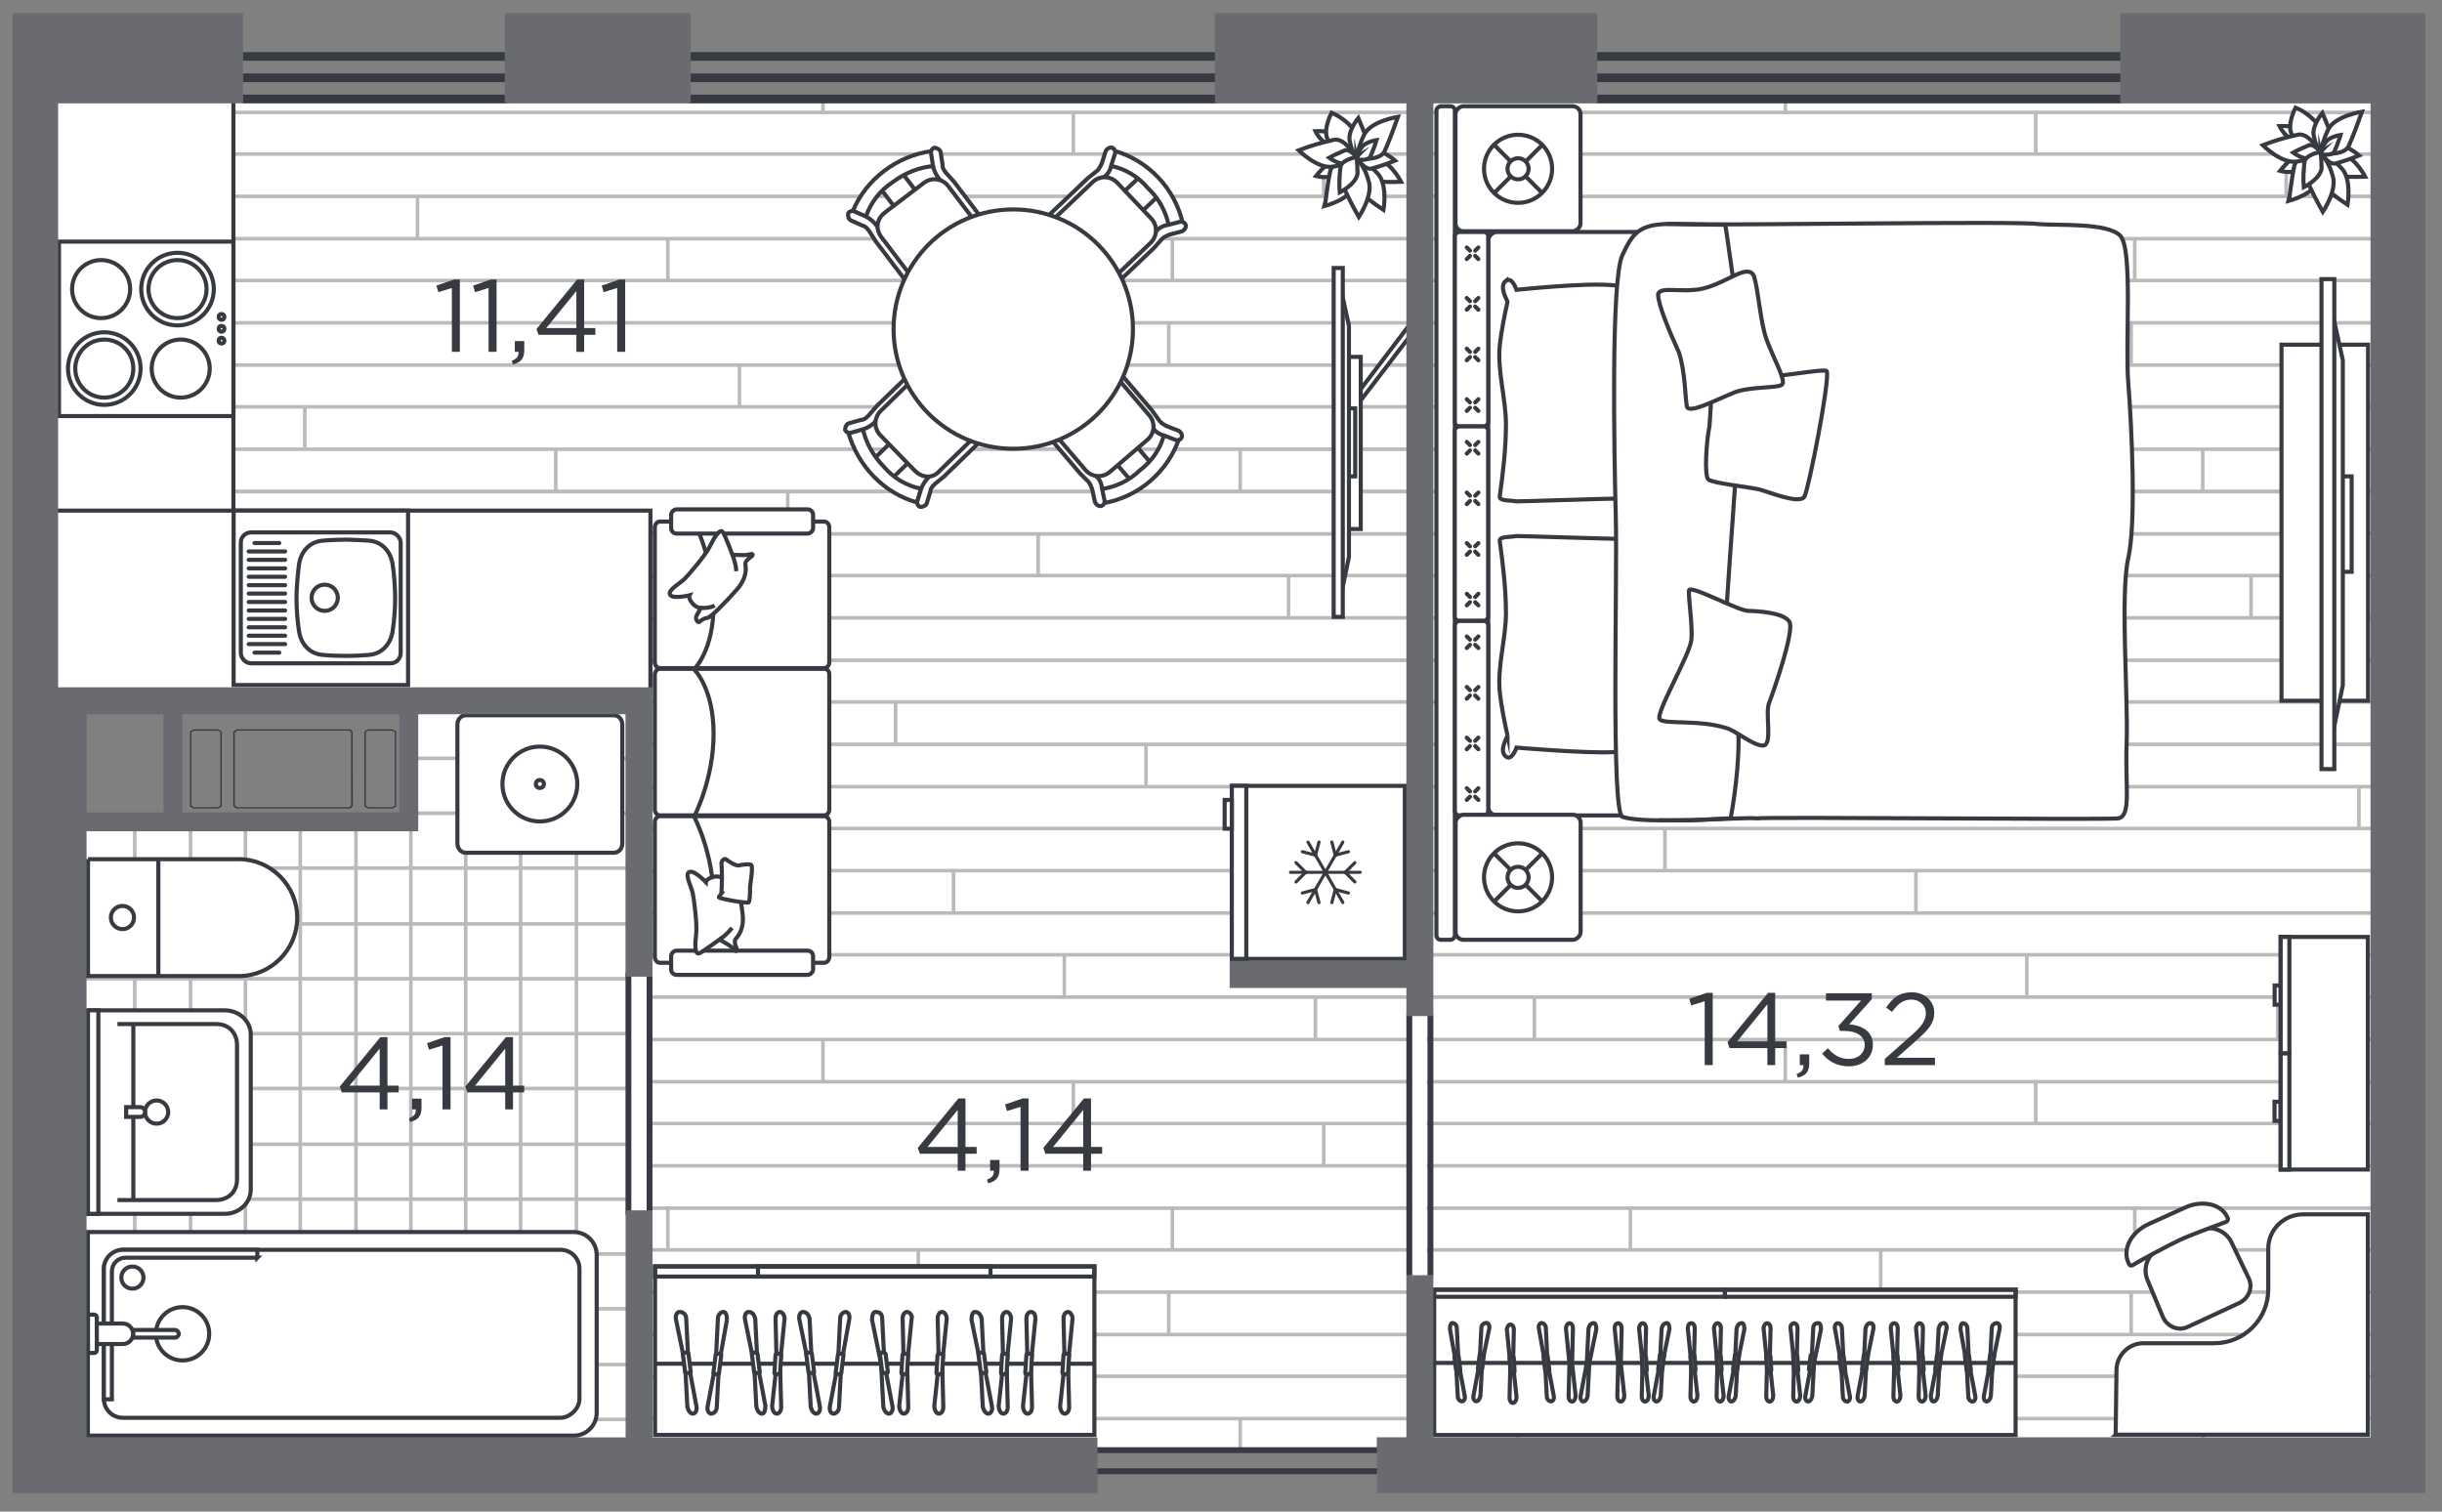 <?xml version="1.0" encoding="UTF-8"?>
<svg xmlns="http://www.w3.org/2000/svg" xmlns:xlink="http://www.w3.org/1999/xlink" viewBox="0 0 238.11 147.4">
  <rect x="0" y="0" width="238.11" height="147.4" fill="#808080" stroke="none"/>
  <defs>
    <style>
      .cls-1, .cls-2, .cls-3, .cls-4, .cls-5, .cls-6 {
        stroke-width: 0px;
      }

      .cls-1, .cls-7, .cls-4, .cls-6 {
        fill-rule: evenodd;
      }

      .cls-1, .cls-3 {
        fill: #373a41;
      }

      .cls-2, .cls-4 {
        fill: #696b71;
      }

      .cls-8, .cls-7, .cls-9, .cls-5, .cls-6, .cls-10 {
        fill: #fff;
      }

      .cls-11 {
        stroke: #bababa;
        stroke-width: .35px;
      }

      .cls-11, .cls-7, .cls-12, .cls-10 {
        stroke-miterlimit: 10;
      }

      .cls-11, .cls-12, .cls-13 {
        fill: none;
      }

      .cls-14 {
        clip-path: url(#clippath-2);
      }

      .cls-7, .cls-12, .cls-9, .cls-10, .cls-13 {
        stroke: #373a41;
        stroke-width: .4px;
      }

      .cls-15 {
        clip-path: url(#clippath-1);
      }

      .cls-9, .cls-13 {
        stroke-linecap: round;
        stroke-linejoin: round;
      }

      .cls-16 {
        clip-path: url(#clippath);
      }
    </style>
    <clipPath id="clippath">
      <polygon class="cls-5" points="63.61 67.94 3.29 67.94 3.29 9.98 137.7 9.98 137.7 141.48 63.61 141.72 63.61 67.94"/>
    </clipPath>
    <clipPath id="clippath-1">
      <polygon class="cls-5" points="39.86 80.63 39.86 69.31 61.33 69.31 61.33 141.3 8.14 141.3 8.14 80.63 39.86 80.63"/>
    </clipPath>
    <clipPath id="clippath-2">
      <rect class="cls-5" x="119.58" y="29.52" width="131.51" height="92.42" transform="translate(261.07 -109.61) rotate(90)"/>
    </clipPath>
  </defs>
  <g id="apartments">
    <polygon id="APT-42" class="cls-6" points="5.44 10.06 231.23 10.06 231.23 140.2 134.31 140.18 134.31 141.14 106.99 141.14 106.99 140.18 8.24 140.2 8.24 79.33 39.05 79.33 39.05 67.02 5.44 67.04 5.44 10.06"/>
  </g>
  <g id="texture">
    <g>
      <g>
        <polygon class="cls-8" points="63.61 67.94 3.29 67.94 3.29 9.98 137.7 9.98 137.7 141.48 63.61 141.72 63.61 67.94"/>
        <g class="cls-16">
          <g>
            <line class="cls-11" x1="-43.24" y1="142.46" x2="169.01" y2="142.46"/>
            <line class="cls-11" x1="-43.24" y1="138.33" x2="169.01" y2="138.33"/>
            <line class="cls-11" x1="-43.24" y1="134.2" x2="169.01" y2="134.2"/>
            <line class="cls-11" x1="-43.24" y1="130.13" x2="169.01" y2="130.13"/>
            <line class="cls-11" x1="-43.24" y1="126" x2="169.01" y2="126"/>
            <line class="cls-11" x1="-43.24" y1="121.88" x2="169.01" y2="121.88"/>
            <line class="cls-11" x1="-43.24" y1="117.81" x2="169.01" y2="117.81"/>
            <line class="cls-11" x1="-43.24" y1="113.68" x2="169.01" y2="113.68"/>
            <line class="cls-11" x1="-43.24" y1="109.55" x2="169.01" y2="109.55"/>
            <line class="cls-11" x1="-43.24" y1="105.48" x2="169.01" y2="105.48"/>
            <line class="cls-11" x1="-43.24" y1="101.36" x2="169.01" y2="101.36"/>
            <line class="cls-11" x1="-43.24" y1="97.23" x2="169.01" y2="97.23"/>
            <line class="cls-11" x1="-43.24" y1="93.1" x2="169.01" y2="93.1"/>
            <line class="cls-11" x1="-43.24" y1="89.03" x2="169.01" y2="89.03"/>
            <line class="cls-11" x1="-43.24" y1="84.9" x2="169.01" y2="84.9"/>
            <line class="cls-11" x1="-43.24" y1="80.78" x2="169.01" y2="80.78"/>
            <line class="cls-11" x1="-43.24" y1="76.71" x2="169.01" y2="76.71"/>
            <line class="cls-11" x1="-43.24" y1="72.58" x2="169.01" y2="72.58"/>
            <line class="cls-11" x1="-43.24" y1="68.45" x2="169.01" y2="68.45"/>
            <line class="cls-11" x1="-43.24" y1="64.38" x2="169.01" y2="64.38"/>
            <line class="cls-11" x1="-43.24" y1="60.25" x2="169.01" y2="60.25"/>
            <line class="cls-11" x1="-43.24" y1="56.13" x2="169.01" y2="56.13"/>
            <line class="cls-11" x1="-43.24" y1="52.06" x2="169.01" y2="52.06"/>
            <line class="cls-11" x1="-43.24" y1="47.93" x2="169.01" y2="47.93"/>
            <g>
              <line class="cls-11" x1="14.02" y1="60.25" x2="14.02" y2="56.13"/>
              <line class="cls-11" x1="38.44" y1="64.38" x2="38.44" y2="60.25"/>
              <line class="cls-11" x1="62.86" y1="68.45" x2="62.86" y2="64.38"/>
              <line class="cls-11" x1="87.33" y1="72.58" x2="87.33" y2="68.45"/>
              <line class="cls-11" x1="111.75" y1="76.71" x2="111.75" y2="72.58"/>
              <line class="cls-11" x1="136.16" y1="80.78" x2="136.16" y2="76.71"/>
              <line class="cls-11" x1="160.58" y1="84.9" x2="160.58" y2="80.78"/>
            </g>
            <g>
              <line class="cls-11" x1="19.66" y1="76.71" x2="19.66" y2="72.58"/>
              <line class="cls-11" x1="44.08" y1="80.78" x2="44.08" y2="76.71"/>
              <line class="cls-11" x1="68.5" y1="84.9" x2="68.5" y2="80.78"/>
              <line class="cls-11" x1="92.97" y1="89.03" x2="92.97" y2="84.9"/>
            </g>
            <g>
              <line class="cls-11" x1="6.93" y1="93.1" x2="6.93" y2="89.03"/>
              <line class="cls-11" x1="31.35" y1="97.23" x2="31.35" y2="93.1"/>
              <line class="cls-11" x1="55.76" y1="101.36" x2="55.76" y2="97.23"/>
              <line class="cls-11" x1="80.24" y1="105.48" x2="80.24" y2="101.36"/>
              <line class="cls-11" x1="104.66" y1="109.55" x2="104.66" y2="105.48"/>
              <line class="cls-11" x1="129.07" y1="113.68" x2="129.07" y2="109.55"/>
              <line class="cls-11" x1="153.49" y1="117.81" x2="153.49" y2="113.68"/>
            </g>
            <g>
              <line class="cls-11" x1="103.78" y1="97.23" x2="103.78" y2="93.1"/>
              <line class="cls-11" x1="128.26" y1="101.36" x2="128.26" y2="97.23"/>
              <line class="cls-11" x1="152.68" y1="105.48" x2="152.68" y2="101.36"/>
            </g>
            <g>
              <line class="cls-11" x1="114.31" y1="121.88" x2="114.31" y2="117.81"/>
              <line class="cls-11" x1="138.72" y1="126" x2="138.72" y2="121.88"/>
              <line class="cls-11" x1="163.14" y1="130.13" x2="163.14" y2="126"/>
            </g>
            <g>
              <line class="cls-11" x1="72.1" y1="134.2" x2="72.1" y2="130.13"/>
              <line class="cls-11" x1="96.52" y1="138.33" x2="96.52" y2="134.2"/>
              <line class="cls-11" x1="120.93" y1="142.46" x2="120.93" y2="138.33"/>
            </g>
            <g>
              <line class="cls-11" x1="16.23" y1="113.68" x2="16.23" y2="109.55"/>
              <line class="cls-11" x1="40.71" y1="117.81" x2="40.71" y2="113.68"/>
              <line class="cls-11" x1="65.12" y1="121.88" x2="65.12" y2="117.81"/>
              <line class="cls-11" x1="89.54" y1="126" x2="89.54" y2="121.88"/>
              <line class="cls-11" x1="113.96" y1="130.13" x2="113.96" y2="126"/>
            </g>
            <g>
              <line class="cls-11" x1="5.3" y1="134.2" x2="5.3" y2="130.13"/>
              <line class="cls-11" x1="29.72" y1="138.33" x2="29.72" y2="134.2"/>
              <line class="cls-11" x1="54.19" y1="142.46" x2="54.19" y2="138.33"/>
            </g>
            <g>
              <line class="cls-11" x1="76.81" y1="52.06" x2="76.81" y2="47.93"/>
              <line class="cls-11" x1="101.23" y1="56.18" x2="101.23" y2="52.06"/>
              <line class="cls-11" x1="125.64" y1="60.25" x2="125.64" y2="56.18"/>
              <line class="cls-11" x1="150.06" y1="64.38" x2="150.06" y2="60.25"/>
            </g>
          </g>
          <g>
            <line class="cls-11" x1="-43.24" y1="47.93" x2="169.01" y2="47.93"/>
            <line class="cls-11" x1="-43.24" y1="43.8" x2="169.01" y2="43.8"/>
            <line class="cls-11" x1="-43.24" y1="39.67" x2="169.01" y2="39.67"/>
            <line class="cls-11" x1="-43.24" y1="35.6" x2="169.01" y2="35.6"/>
            <line class="cls-11" x1="-43.24" y1="31.48" x2="169.01" y2="31.48"/>
            <line class="cls-11" x1="-43.24" y1="27.35" x2="169.01" y2="27.35"/>
            <line class="cls-11" x1="-43.24" y1="23.28" x2="169.01" y2="23.28"/>
            <line class="cls-11" x1="-43.24" y1="19.15" x2="169.01" y2="19.15"/>
            <line class="cls-11" x1="-43.24" y1="15.02" x2="169.01" y2="15.02"/>
            <line class="cls-11" x1="-43.24" y1="10.96" x2="169.01" y2="10.96"/>
            <line class="cls-11" x1="-43.24" y1="6.83" x2="169.01" y2="6.83"/>
            <line class="cls-11" x1="-43.24" y1="2.7" x2="169.01" y2="2.7"/>
            <g>
              <line class="cls-11" x1="31.35" y1="2.7" x2="31.35" y2="-1.43"/>
              <line class="cls-11" x1="55.76" y1="6.83" x2="55.76" y2="2.7"/>
              <line class="cls-11" x1="80.24" y1="10.96" x2="80.24" y2="6.83"/>
              <line class="cls-11" x1="104.66" y1="15.02" x2="104.66" y2="10.96"/>
              <line class="cls-11" x1="129.07" y1="19.15" x2="129.07" y2="15.02"/>
              <line class="cls-11" x1="153.49" y1="23.28" x2="153.49" y2="19.15"/>
            </g>
            <g>
              <line class="cls-11" x1="103.78" y1="2.7" x2="103.78" y2="-1.43"/>
              <line class="cls-11" x1="128.26" y1="6.83" x2="128.26" y2="2.7"/>
              <line class="cls-11" x1="152.68" y1="10.96" x2="152.68" y2="6.83"/>
            </g>
            <g>
              <line class="cls-11" x1="114.31" y1="27.35" x2="114.31" y2="23.28"/>
              <line class="cls-11" x1="138.72" y1="31.48" x2="138.72" y2="27.35"/>
              <line class="cls-11" x1="163.14" y1="35.6" x2="163.14" y2="31.48"/>
            </g>
            <g>
              <line class="cls-11" x1="72.1" y1="39.67" x2="72.1" y2="35.6"/>
              <line class="cls-11" x1="96.52" y1="43.8" x2="96.52" y2="39.67"/>
              <line class="cls-11" x1="120.93" y1="47.93" x2="120.93" y2="43.8"/>
            </g>
            <g>
              <line class="cls-11" x1="16.23" y1="19.15" x2="16.23" y2="15.02"/>
              <line class="cls-11" x1="40.71" y1="23.28" x2="40.71" y2="19.15"/>
              <line class="cls-11" x1="65.12" y1="27.35" x2="65.12" y2="23.28"/>
              <line class="cls-11" x1="89.54" y1="31.48" x2="89.54" y2="27.35"/>
              <line class="cls-11" x1="113.96" y1="35.6" x2="113.96" y2="31.48"/>
            </g>
            <g>
              <line class="cls-11" x1="5.3" y1="39.67" x2="5.3" y2="35.6"/>
              <line class="cls-11" x1="29.72" y1="43.8" x2="29.72" y2="39.67"/>
              <line class="cls-11" x1="54.19" y1="47.93" x2="54.19" y2="43.8"/>
            </g>
          </g>
        </g>
      </g>
      <g>
        <polygon class="cls-8" points="39.86 80.63 39.86 69.31 61.33 69.31 61.33 141.3 8.14 141.3 8.14 80.63 39.86 80.63"/>
        <g class="cls-15">
          <g>
            <g>
              <line class="cls-11" x1="88.38" y1="150.86" x2="88.38" y2="66.85"/>
              <line class="cls-11" x1="83.03" y1="150.86" x2="83.03" y2="66.85"/>
              <line class="cls-11" x1="77.68" y1="150.86" x2="77.68" y2="66.85"/>
              <line class="cls-11" x1="72.25" y1="150.86" x2="72.25" y2="66.85"/>
              <line class="cls-11" x1="66.9" y1="150.86" x2="66.9" y2="66.85"/>
              <line class="cls-11" x1="61.55" y1="150.86" x2="61.55" y2="66.85"/>
              <line class="cls-11" x1="56.2" y1="150.86" x2="56.2" y2="66.85"/>
              <line class="cls-11" x1="50.76" y1="150.86" x2="50.76" y2="66.85"/>
              <line class="cls-11" x1="45.41" y1="150.86" x2="45.41" y2="66.85"/>
              <line class="cls-11" x1="40.06" y1="150.86" x2="40.06" y2="66.85"/>
              <line class="cls-11" x1="34.71" y1="150.86" x2="34.71" y2="66.85"/>
              <line class="cls-11" x1="29.28" y1="150.86" x2="29.28" y2="66.85"/>
              <line class="cls-11" x1="23.93" y1="150.86" x2="23.93" y2="66.85"/>
              <line class="cls-11" x1="18.58" y1="150.86" x2="18.58" y2="66.85"/>
              <line class="cls-11" x1="13.14" y1="150.86" x2="13.14" y2="66.85"/>
              <line class="cls-11" x1="7.79" y1="150.86" x2="7.79" y2="66.85"/>
            </g>
            <g>
              <line class="cls-11" x1="90.14" y1="68.52" x2="6.12" y2="68.52"/>
              <line class="cls-11" x1="90.14" y1="73.95" x2="6.12" y2="73.95"/>
              <line class="cls-11" x1="90.14" y1="79.3" x2="6.12" y2="79.3"/>
              <line class="cls-11" x1="90.14" y1="84.65" x2="6.12" y2="84.65"/>
              <line class="cls-11" x1="90.14" y1="90.09" x2="6.12" y2="90.09"/>
              <line class="cls-11" x1="90.14" y1="95.44" x2="6.12" y2="95.44"/>
              <line class="cls-11" x1="90.14" y1="100.79" x2="6.12" y2="100.79"/>
              <line class="cls-11" x1="90.14" y1="106.14" x2="6.12" y2="106.14"/>
              <line class="cls-11" x1="90.14" y1="111.58" x2="6.12" y2="111.58"/>
              <line class="cls-11" x1="90.14" y1="116.93" x2="6.12" y2="116.93"/>
              <line class="cls-11" x1="90.14" y1="122.28" x2="6.12" y2="122.28"/>
              <line class="cls-11" x1="90.14" y1="127.62" x2="6.12" y2="127.62"/>
              <line class="cls-11" x1="90.14" y1="133.06" x2="6.12" y2="133.06"/>
              <line class="cls-11" x1="90.14" y1="138.41" x2="6.12" y2="138.41"/>
              <line class="cls-11" x1="90.14" y1="143.76" x2="6.12" y2="143.76"/>
            </g>
          </g>
        </g>
      </g>
      <g>
        <rect class="cls-8" x="119.58" y="29.52" width="131.51" height="92.42" transform="translate(261.07 -109.61) rotate(90)"/>
        <g class="cls-14">
          <g>
            <line class="cls-11" x1="50.6" y1="142.46" x2="262.85" y2="142.46"/>
            <line class="cls-11" x1="50.6" y1="138.33" x2="262.85" y2="138.33"/>
            <line class="cls-11" x1="50.6" y1="134.2" x2="262.85" y2="134.2"/>
            <line class="cls-11" x1="50.6" y1="130.13" x2="262.85" y2="130.13"/>
            <line class="cls-11" x1="50.6" y1="126" x2="262.85" y2="126"/>
            <line class="cls-11" x1="50.6" y1="121.88" x2="262.85" y2="121.88"/>
            <line class="cls-11" x1="50.6" y1="117.81" x2="262.85" y2="117.81"/>
            <line class="cls-11" x1="50.6" y1="113.68" x2="262.85" y2="113.68"/>
            <line class="cls-11" x1="50.6" y1="109.55" x2="262.85" y2="109.55"/>
            <line class="cls-11" x1="50.6" y1="105.48" x2="262.85" y2="105.48"/>
            <line class="cls-11" x1="50.6" y1="101.36" x2="262.85" y2="101.36"/>
            <line class="cls-11" x1="50.6" y1="97.23" x2="262.85" y2="97.23"/>
            <line class="cls-11" x1="50.6" y1="93.1" x2="262.85" y2="93.1"/>
            <line class="cls-11" x1="50.6" y1="89.03" x2="262.85" y2="89.03"/>
            <line class="cls-11" x1="50.6" y1="84.9" x2="262.85" y2="84.9"/>
            <line class="cls-11" x1="50.6" y1="80.78" x2="262.85" y2="80.78"/>
            <line class="cls-11" x1="50.6" y1="76.71" x2="262.85" y2="76.71"/>
            <line class="cls-11" x1="50.6" y1="72.58" x2="262.85" y2="72.58"/>
            <line class="cls-11" x1="50.6" y1="68.45" x2="262.85" y2="68.45"/>
            <line class="cls-11" x1="50.6" y1="64.38" x2="262.85" y2="64.38"/>
            <line class="cls-11" x1="50.6" y1="60.25" x2="262.85" y2="60.25"/>
            <line class="cls-11" x1="50.6" y1="56.13" x2="262.85" y2="56.13"/>
            <line class="cls-11" x1="50.6" y1="52.06" x2="262.85" y2="52.06"/>
            <line class="cls-11" x1="50.6" y1="47.93" x2="262.85" y2="47.93"/>
            <g>
              <line class="cls-11" x1="59.03" y1="52.06" x2="59.03" y2="47.93"/>
              <line class="cls-11" x1="83.45" y1="56.13" x2="83.45" y2="52.06"/>
              <line class="cls-11" x1="107.87" y1="60.25" x2="107.87" y2="56.13"/>
              <line class="cls-11" x1="132.28" y1="64.38" x2="132.28" y2="60.25"/>
              <line class="cls-11" x1="156.7" y1="68.45" x2="156.7" y2="64.38"/>
              <line class="cls-11" x1="181.17" y1="72.58" x2="181.17" y2="68.45"/>
              <line class="cls-11" x1="205.59" y1="76.71" x2="205.59" y2="72.58"/>
              <line class="cls-11" x1="230.01" y1="80.78" x2="230.01" y2="76.71"/>
            </g>
            <g>
              <line class="cls-11" x1="64.67" y1="68.45" x2="64.67" y2="64.38"/>
              <line class="cls-11" x1="89.09" y1="72.58" x2="89.09" y2="68.45"/>
              <line class="cls-11" x1="113.5" y1="76.71" x2="113.5" y2="72.58"/>
              <line class="cls-11" x1="137.92" y1="80.78" x2="137.92" y2="76.71"/>
              <line class="cls-11" x1="162.34" y1="84.9" x2="162.34" y2="80.78"/>
              <line class="cls-11" x1="186.81" y1="89.03" x2="186.81" y2="84.9"/>
            </g>
            <g>
              <line class="cls-11" x1="76.36" y1="89.03" x2="76.36" y2="84.9"/>
              <line class="cls-11" x1="100.77" y1="93.1" x2="100.77" y2="89.03"/>
              <line class="cls-11" x1="125.19" y1="97.23" x2="125.19" y2="93.1"/>
              <line class="cls-11" x1="149.61" y1="101.36" x2="149.61" y2="97.23"/>
              <line class="cls-11" x1="174.08" y1="105.48" x2="174.08" y2="101.36"/>
              <line class="cls-11" x1="198.5" y1="109.55" x2="198.5" y2="105.48"/>
              <line class="cls-11" x1="222.92" y1="113.68" x2="222.92" y2="109.55"/>
            </g>
            <g>
              <line class="cls-11" x1="197.63" y1="97.23" x2="197.63" y2="93.1"/>
              <line class="cls-11" x1="222.1" y1="101.36" x2="222.1" y2="97.23"/>
            </g>
            <g>
              <line class="cls-11" x1="208.15" y1="121.88" x2="208.15" y2="117.81"/>
              <line class="cls-11" x1="232.57" y1="126" x2="232.57" y2="121.88"/>
            </g>
            <g>
              <line class="cls-11" x1="165.94" y1="134.2" x2="165.94" y2="130.13"/>
              <line class="cls-11" x1="190.36" y1="138.33" x2="190.36" y2="134.2"/>
              <line class="cls-11" x1="214.78" y1="142.46" x2="214.78" y2="138.33"/>
            </g>
            <g>
              <line class="cls-11" x1="61.24" y1="105.48" x2="61.24" y2="101.36"/>
              <line class="cls-11" x1="85.66" y1="109.55" x2="85.66" y2="105.48"/>
              <line class="cls-11" x1="110.07" y1="113.68" x2="110.07" y2="109.55"/>
              <line class="cls-11" x1="134.55" y1="117.81" x2="134.55" y2="113.68"/>
              <line class="cls-11" x1="158.97" y1="121.88" x2="158.97" y2="117.81"/>
              <line class="cls-11" x1="183.38" y1="126" x2="183.38" y2="121.88"/>
              <line class="cls-11" x1="207.8" y1="130.13" x2="207.8" y2="126"/>
            </g>
            <g>
              <line class="cls-11" x1="74.73" y1="130.13" x2="74.73" y2="126"/>
              <line class="cls-11" x1="99.14" y1="134.2" x2="99.14" y2="130.13"/>
              <line class="cls-11" x1="123.56" y1="138.33" x2="123.56" y2="134.2"/>
              <line class="cls-11" x1="148.04" y1="142.46" x2="148.04" y2="138.33"/>
            </g>
            <g>
              <line class="cls-11" x1="170.65" y1="52.06" x2="170.65" y2="47.93"/>
              <line class="cls-11" x1="195.07" y1="56.18" x2="195.07" y2="52.06"/>
              <line class="cls-11" x1="219.49" y1="60.25" x2="219.49" y2="56.18"/>
            </g>
          </g>
          <g>
            <line class="cls-11" x1="50.6" y1="47.93" x2="262.85" y2="47.93"/>
            <line class="cls-11" x1="50.6" y1="43.8" x2="262.85" y2="43.8"/>
            <line class="cls-11" x1="50.6" y1="39.67" x2="262.85" y2="39.67"/>
            <line class="cls-11" x1="50.6" y1="35.6" x2="262.85" y2="35.6"/>
            <line class="cls-11" x1="50.6" y1="31.48" x2="262.85" y2="31.48"/>
            <line class="cls-11" x1="50.6" y1="27.35" x2="262.85" y2="27.35"/>
            <line class="cls-11" x1="50.6" y1="23.28" x2="262.85" y2="23.28"/>
            <line class="cls-11" x1="50.6" y1="19.15" x2="262.85" y2="19.15"/>
            <line class="cls-11" x1="50.6" y1="15.02" x2="262.85" y2="15.02"/>
            <line class="cls-11" x1="50.6" y1="10.96" x2="262.85" y2="10.96"/>
            <line class="cls-11" x1="50.6" y1="6.83" x2="262.85" y2="6.83"/>
            <line class="cls-11" x1="50.6" y1="2.7" x2="262.85" y2="2.7"/>
            <g>
              <line class="cls-11" x1="125.19" y1="2.7" x2="125.19" y2="-1.43"/>
              <line class="cls-11" x1="149.61" y1="6.83" x2="149.61" y2="2.7"/>
              <line class="cls-11" x1="174.08" y1="10.96" x2="174.08" y2="6.83"/>
              <line class="cls-11" x1="198.5" y1="15.02" x2="198.5" y2="10.96"/>
              <line class="cls-11" x1="222.92" y1="19.15" x2="222.92" y2="15.02"/>
            </g>
            <g>
              <line class="cls-11" x1="197.63" y1="2.7" x2="197.63" y2="-1.43"/>
              <line class="cls-11" x1="222.1" y1="6.83" x2="222.1" y2="2.7"/>
            </g>
            <g>
              <line class="cls-11" x1="208.15" y1="27.35" x2="208.15" y2="23.28"/>
              <line class="cls-11" x1="232.57" y1="31.48" x2="232.57" y2="27.35"/>
            </g>
            <g>
              <line class="cls-11" x1="165.94" y1="39.67" x2="165.94" y2="35.6"/>
              <line class="cls-11" x1="190.36" y1="43.8" x2="190.36" y2="39.67"/>
              <line class="cls-11" x1="214.78" y1="47.93" x2="214.78" y2="43.8"/>
            </g>
            <g>
              <line class="cls-11" x1="61.24" y1="10.96" x2="61.24" y2="6.83"/>
              <line class="cls-11" x1="85.66" y1="15.02" x2="85.66" y2="10.96"/>
              <line class="cls-11" x1="110.07" y1="19.15" x2="110.07" y2="15.02"/>
              <line class="cls-11" x1="134.55" y1="23.28" x2="134.55" y2="19.15"/>
              <line class="cls-11" x1="158.97" y1="27.35" x2="158.97" y2="23.28"/>
              <line class="cls-11" x1="183.38" y1="31.48" x2="183.38" y2="27.35"/>
              <line class="cls-11" x1="207.8" y1="35.6" x2="207.8" y2="31.48"/>
            </g>
            <g>
              <line class="cls-11" x1="74.73" y1="35.6" x2="74.73" y2="31.48"/>
              <line class="cls-11" x1="99.14" y1="39.67" x2="99.14" y2="35.6"/>
              <line class="cls-11" x1="123.56" y1="43.8" x2="123.56" y2="39.67"/>
              <line class="cls-11" x1="148.04" y1="47.93" x2="148.04" y2="43.8"/>
            </g>
          </g>
        </g>
      </g>
    </g>
  </g>
  <g id="sanitary">
    <g>
      <rect class="cls-10" x="4.9" y="8.77" width="17.86" height="59.51"/>
      <rect class="cls-10" x="24.25" y="28.48" width="17.86" height="60.48" transform="translate(-25.54 91.9) rotate(-90)"/>
      <g>
        <rect class="cls-10" x="5.75" y="23.56" width="17.01" height="17.01" transform="translate(28.51 64.13) rotate(180)"/>
        <g>
          <g>
            <g>
              <circle class="cls-10" cx="17.62" cy="35.94" r="2.83"/>
              <circle class="cls-10" cx="9.86" cy="28.19" r="2.83"/>
            </g>
            <g>
              <g>
                <circle class="cls-10" cx="17.31" cy="28.19" r="3.54"/>
                <circle class="cls-10" cx="17.31" cy="28.19" r="2.83"/>
              </g>
              <g>
                <circle class="cls-10" cx="10.17" cy="35.94" r="3.54"/>
                <circle class="cls-10" cx="10.17" cy="35.94" r="2.83"/>
              </g>
            </g>
          </g>
          <g>
            <circle class="cls-10" cx="21.6" cy="33.22" r=".28"/>
            <circle class="cls-10" cx="21.6" cy="32.06" r=".28"/>
            <circle class="cls-10" cx="21.6" cy="30.9" r=".28"/>
          </g>
        </g>
      </g>
      <g>
        <rect class="cls-10" x="22.78" y="49.79" width="17.01" height="17.01"/>
        <g>
          <rect class="cls-10" x="23.48" y="51.92" width="15.59" height="12.76" rx=".99" ry=".99"/>
          <g>
            <g>
              <path class="cls-7" d="m33.79,52.62c-.38,0-1.59.03-2.34.1-1.25.11-2.1,1.04-2.29,2.29-.05.31-.25,2.12-.25,3.28,0,1.17.1,2.34.25,3.28.19,1.24,1.03,2.18,2.29,2.29.78.07,1.56.1,2.34.1.71,0,1.5-.04,2.2-.1,1.25-.11,2.09-1.04,2.29-2.29.17-1.09.25-2.27.25-3.28,0-1.02-.11-2.4-.25-3.28-.19-1.24-1.03-2.18-2.29-2.29-.18-.02-1.83-.1-2.2-.1h0Z"/>
              <circle class="cls-10" cx="31.66" cy="58.29" r="1.28"/>
            </g>
            <g>
              <line class="cls-9" x1="24.82" y1="52.95" x2="27.23" y2="52.95"/>
              <line class="cls-9" x1="24.82" y1="63.64" x2="27.23" y2="63.64"/>
              <line class="cls-9" x1="24.25" y1="62.81" x2="27.8" y2="62.81"/>
              <line class="cls-9" x1="24.25" y1="61.99" x2="27.8" y2="61.99"/>
              <line class="cls-9" x1="24.25" y1="61.17" x2="27.8" y2="61.17"/>
              <line class="cls-9" x1="24.25" y1="60.35" x2="27.8" y2="60.35"/>
              <line class="cls-9" x1="24.25" y1="59.53" x2="27.8" y2="59.53"/>
              <line class="cls-9" x1="24.25" y1="58.7" x2="27.8" y2="58.7"/>
              <line class="cls-9" x1="24.25" y1="57.88" x2="27.8" y2="57.88"/>
              <line class="cls-9" x1="24.25" y1="57.06" x2="27.8" y2="57.06"/>
              <line class="cls-9" x1="24.25" y1="56.24" x2="27.8" y2="56.24"/>
              <line class="cls-9" x1="24.25" y1="55.42" x2="27.8" y2="55.42"/>
              <line class="cls-9" x1="24.25" y1="54.59" x2="27.8" y2="54.59"/>
              <line class="cls-9" x1="24.25" y1="53.77" x2="27.8" y2="53.77"/>
            </g>
          </g>
        </g>
      </g>
    </g>
    <g>
      <path class="cls-10" d="m44.6,82.25v-11.6c0-.5.36-.9.81-.9h14.46c.45,0,.81.4.81.9v11.6c0,.5-.36.9-.81.9h-14.46c-.45,0-.81-.4-.81-.9Z"/>
      <g>
        <circle class="cls-10" cx="52.64" cy="76.45" r="3.65"/>
        <circle class="cls-10" cx="52.64" cy="76.45" r=".39"/>
      </g>
    </g>
    <g>
      <g>
        <path class="cls-7" d="m8.58,83.77v11.41s14.7,0,14.7,0c3.14,0,5.7-2.57,5.7-5.7,0-3.14-2.57-5.7-5.7-5.7h-14.7Z"/>
        <line class="cls-10" x1="15.44" y1="95.17" x2="15.44" y2="83.77"/>
      </g>
      <circle class="cls-10" cx="11.94" cy="89.47" r="1.13"/>
    </g>
    <g>
      <path class="cls-7" d="m8.58,98.52h1.45s8.18,0,8.18,0h3.72c1.39,0,2.52,1.06,2.52,2.36v15.12c0,1.3-1.13,2.36-2.52,2.36h-3.72s-8.18,0-8.18,0h-1.45v-19.84Z"/>
      <path class="cls-10" d="m11.45,99.86h9.64c1.35,0,2.02,1.01,2.02,2.02v13.12c0,1.35-1.01,2.02-2.02,2.02h-9.64"/>
      <rect class="cls-10" x="8.58" y="98.52" width="1.01" height="19.84"/>
      <line class="cls-10" x1="13" y1="99.86" x2="13" y2="117.02"/>
      <g>
        <circle class="cls-10" cx="15.27" cy="108.44" r="1.13"/>
        <path class="cls-10" d="m13.22,107.52h0c.26,0,.47.21.47.47v1.37h-.95v-1.37c0-.26.21-.47.47-.47Z" transform="translate(121.66 95.22) rotate(90)"/>
      </g>
    </g>
    <g>
      <path class="cls-10" d="m23.46,105.25h19.84v47.38c0,1.23-1,2.23-2.23,2.23h-15.39c-1.23,0-2.23-1-2.23-2.23v-47.38h0Z" transform="translate(-96.68 163.44) rotate(-90)"/>
      <g>
        <rect class="cls-10" x="25.12" y="106.87" width="16.38" height="46.37" rx="1.84" ry="1.84" transform="translate(-96.74 163.37) rotate(-90)"/>
        <path class="cls-7" d="m25.1,122.64h-12.86c-.74,0-1.33.6-1.33,1.33v12.48s-.78,0-.78,0v-12.73c0-1.02.83-1.85,1.85-1.85h13.11s0,.78,0,.78Z"/>
      </g>
      <circle class="cls-10" cx="12.91" cy="124.58" r="1.08"/>
      <g>
        <circle class="cls-10" cx="17.8" cy="130.06" r="2.6"/>
        <path class="cls-10" d="m14.83,127.83h.74v4.08c0,.2-.17.37-.37.37h0c-.2,0-.37-.17-.37-.37v-4.08h0Z" transform="translate(-114.85 145.26) rotate(-90)"/>
        <path class="cls-10" d="m7.14,129.63h3.74v.6c0,.14-.12.26-.26.26h-3.22c-.14,0-.26-.12-.26-.26v-.6h0Z" transform="translate(-121.05 139.07) rotate(-90)"/>
        <path class="cls-10" d="m10.21,128.29h2v2.54c0,.55-.45,1-1,1h0c-.55,0-1-.45-1-1v-2.54h0Z" transform="translate(-118.85 141.27) rotate(-90)"/>
      </g>
    </g>
    <g>
      <g>
        <rect class="cls-10" x="120.11" y="76.63" width="16.87" height="16.87" transform="translate(43.48 213.61) rotate(-90)"/>
        <g>
          <rect class="cls-10" x="112.38" y="84.36" width="16.87" height="1.41" transform="translate(35.75 205.88) rotate(-90)"/>
          <rect class="cls-10" x="118.35" y="79.05" width="2.81" height=".7" transform="translate(40.36 199.16) rotate(-90)"/>
        </g>
      </g>
      <g>
        <g>
          <path class="cls-1" d="m125.68,85.06h0c0,.09.07.15.15.15h6.8c.09,0,.15-.07.15-.15h0c0-.09-.07-.15-.15-.15h-6.8c-.09,0-.15.07-.15.15Z"/>
          <path class="cls-1" d="m126.26,84.01h0c-.06.06-.06.16,0,.22l.94.94c.06.06.16.06.22,0h0c.06-.06.06-.16,0-.22l-.94-.94c-.06-.06-.16-.06-.22,0Z"/>
          <path class="cls-1" d="m126.26,86.11h0c.06.06.16.06.22,0l.94-.94c.06-.06.06-.16,0-.22h0c-.06-.06-.16-.06-.22,0l-.94.94c-.06.06-.06.16,0,.22Z"/>
          <path class="cls-1" d="m132.22,84.01h0c.06.06.06.16,0,.22l-.94.94c-.06.06-.16.06-.22,0h0c-.06-.06-.06-.16,0-.22l.94-.94c.06-.06.16-.06.22,0Z"/>
          <path class="cls-1" d="m132.22,86.11h0c-.06.06-.16.06-.22,0l-.94-.94c-.06-.06-.06-.16,0-.22h0c.06-.06.16-.06.22,0l.94.94c.06.06.06.16,0,.22Z"/>
        </g>
        <g>
          <path class="cls-1" d="m127.46,88.14h0c.07.04.17.02.21-.06l3.4-5.89c.04-.07.02-.17-.06-.21h0c-.07-.04-.17-.02-.21.06l-3.4,5.89c-.04.07-.02.17.06.21Z"/>
          <path class="cls-1" d="m126.84,87.12h0c.02.08.11.13.19.11l1.28-.34c.08-.02.13-.11.11-.19h0c-.02-.08-.11-.13-.19-.11l-1.28.34c-.08.02-.13.11-.11.19Z"/>
          <path class="cls-1" d="m128.65,88.17h0c.08-.02.13-.11.11-.19l-.34-1.28c-.02-.08-.11-.13-.19-.11h0c-.08.02-.13.11-.11.19l.34,1.28c.02.08.11.13.19.11Z"/>
          <path class="cls-1" d="m129.82,81.96h0c.08-.02.17.03.19.11l.34,1.28c.02.08-.03.17-.11.19h0c-.08.02-.17-.03-.19-.11l-.34-1.28c-.02-.08.03-.17.11-.19Z"/>
          <path class="cls-1" d="m131.63,83.01h0c.02.08-.03.17-.11.19l-1.28.34c-.08.02-.17-.03-.19-.11h0c-.02-.08.03-.17.11-.19l1.28-.34c.08-.02.17.03.19.11Z"/>
        </g>
        <g>
          <path class="cls-1" d="m127.46,81.98h0c-.07.04-.1.14-.06.21l3.4,5.89c.04.07.14.1.21.06h0c.07-.04.1-.14.06-.21l-3.4-5.89c-.04-.07-.14-.1-.21-.06Z"/>
          <path class="cls-1" d="m128.65,81.96h0c-.08-.02-.17.03-.19.11l-.34,1.28c-.02.08.03.17.11.19h0c.08.02.17-.03.19-.11l.34-1.28c.02-.08-.03-.17-.11-.19Z"/>
          <path class="cls-1" d="m126.84,83.01h0c-.02.08.03.17.11.19l1.28.34c.08.02.17-.03.19-.11h0c.02-.08-.03-.17-.11-.19l-1.28-.34c-.08-.02-.17.03-.19.11Z"/>
          <path class="cls-1" d="m131.63,87.12h0c-.02.08-.11.13-.19.11l-1.28-.34c-.08-.02-.13-.11-.11-.19h0c.02-.08.11-.13.19-.11l1.28.34c.08.02.13.11.11.19Z"/>
          <path class="cls-1" d="m129.82,88.17h0c-.08-.02-.13-.11-.11-.19l.34-1.28c.02-.08.11-.13.19-.11h0c.08.02.13.11.11.19l-.34,1.28c-.02.08-.11.13-.19.11Z"/>
        </g>
      </g>
    </g>
  </g>
  <g id="glazing">
    <g>
      <rect class="cls-3" x="155.62" y="5.08" width="51.37" height=".85"/>
      <rect class="cls-3" x="155.62" y="9.23" width="51.37" height=".85"/>
      <rect class="cls-3" x="155.62" y="7.16" width="51.37" height=".85"/>
    </g>
    <g>
      <rect class="cls-3" x="67.07" y="5.08" width="51.64" height=".85"/>
      <rect class="cls-3" x="67.07" y="9.23" width="51.64" height=".85"/>
      <rect class="cls-3" x="67.07" y="7.16" width="51.64" height=".85"/>
    </g>
    <g>
      <rect class="cls-3" x="23.61" y="5.08" width="25.95" height=".85"/>
      <rect class="cls-3" x="23.61" y="9.23" width="25.95" height=".85"/>
      <rect class="cls-3" x="23.61" y="7.16" width="25.95" height=".85"/>
    </g>
  </g>
  <g id="doors">
    <g>
      <rect class="cls-3" x="106.78" y="141.12" width="27.75" height=".57"/>
      <rect class="cls-3" x="106.78" y="143.18" width="27.75" height=".57"/>
    </g>
    <g>
      <rect class="cls-3" x="139.19" y="98.96" width=".57" height="25.42"/>
      <rect class="cls-3" x="137.13" y="98.96" width=".57" height="25.42"/>
    </g>
    <g>
      <rect class="cls-3" x="63.05" y="94.83" width=".57" height="23.6"/>
      <rect class="cls-3" x="60.99" y="94.83" width=".57" height="23.6"/>
    </g>
  </g>
  <g id="technical">
    <g>
      <path class="cls-1" d="m38.3,71.12h-2.44s-.33.22-.33.22v7.28s.33.22.33.22h2.44s.33-.22.33-.22v-7.28s-.33-.22-.33-.22h0Zm-2.39.13h2.35s.24.15.24.15v7.14s-.24.17-.24.17h-2.35s-.24-.17-.24-.17v-7.14s.24-.15.24-.15Z"/>
      <path class="cls-1" d="m34.24,78.54v-7.12s-.19-.18-.19-.18h-10.9s-.26.18-.26.18v7.12s.26.17.26.17h10.9s.19-.17.19-.17h0Zm-.11.3l.26-.23-.26.23h-11.07s-.31-.22-.31-.22v-7.28s.31-.22.31-.22h11.07s.25.22.25.22l.02,7.27-.26.23Z"/>
      <path class="cls-1" d="m21.29,71.12h-2.44s-.33.22-.33.22v7.28s.33.22.33.22h2.44s.33-.22.33-.22v-7.28s-.33-.22-.33-.22h0Zm-2.39.13h2.35s.24.15.24.15v7.14s-.24.17-.24.17h-2.35s-.24-.17-.24-.17v-7.14s.24-.15.24-.15Z"/>
    </g>
  </g>
  <g id="furniture">
    <g>
      <polygon class="cls-10" points="137.77 32.39 137.77 31.23 131.77 39.14 132.3 39.54 137.77 32.39"/>
      <rect class="cls-10" x="123.62" y="42.52" width="16.79" height="1.35" transform="translate(175.2 -88.82) rotate(90)"/>
      <g>
        <path class="cls-10" d="m130.64,46.45h1.5s0-6.63,0-6.63h-1.5"/>
        <path class="cls-10" d="m130.74,58.12l.79-3.8v-22.56s-.79-3.61-.79-3.61"/>
        <path class="cls-10" d="m130.93,26.13h-.89s0,34.02,0,34.02h.89s0-34.02,0-34.02Z"/>
      </g>
    </g>
    <g>
      <g>
        <path class="cls-10" d="m80.39,65.22h-16.07c-.24,0-.47.27-.47.54v13.21c0,.27.24.54.47.54h16.07c.24,0,.47-.27.47-.54v-13.21c0-.36-.24-.54-.47-.54Z"/>
        <path class="cls-10" d="m67.7,65.3s1.88,1.79,1.88,6.25-1.88,8.04-1.88,8.04"/>
      </g>
      <path class="cls-10" d="m80.86,80.13v13.21c0,.27-.24.54-.47.54h-16.07c-.24,0-.47-.27-.47-.54v-13.21c0-.27.24-.54.47-.54h16.07c.24,0,.47.27.47.54Z"/>
      <path class="cls-10" d="m67.7,79.67s1.88,3.57,1.88,8.04c0,4.47-1.88,6.25-1.88,6.25"/>
      <g>
        <path class="cls-10" d="m80.86,51.4v13.21c0,.27-.24.54-.47.54h-16.07c-.24,0-.47-.27-.47-.54v-13.21c0-.27.24-.54.47-.54h16.07c.24,0,.47.27.47.54Z"/>
        <path class="cls-10" d="m67.7,50.94s1.88,3.57,1.88,8.04c0,4.47-1.88,6.25-1.88,6.25"/>
      </g>
      <rect class="cls-10" x="71.18" y="43.94" width="2.36" height="13.84" rx=".53" ry=".53" transform="translate(21.5 123.21) rotate(-90)"/>
      <rect class="cls-10" x="71.18" y="86.96" width="2.36" height="13.84" rx=".53" ry=".53" transform="translate(-21.52 166.24) rotate(-90)"/>
      <g>
        <path class="cls-10" d="m71.41,54.09s1.03.06,1.34.03c.39-.04.69-.22.63.02-.06.16-.74.47-.7.86s.21,1.32-.86,2.52-2.42,2.6-2.81,2.72c-.31.03-.61.22-.83.4-.06.16-.5-.27-.22-.69.13-.25.27-.42.33-.66-.32-.05-.65-.25-.84-.55-.36-.44-.22-.69-.22-.69,0,0-1.62.39-1.89-.05-.28-.45.99-1.12,1.42-1.56s2.06-2.33,2.45-3.15,1-1.83,1.28-1.39.92,2.19.92,2.19h0Z"/>
        <path class="cls-10" d="m71.8,55.7c-.05-.55-.18-1.08-.39-1.62"/>
        <path class="cls-10" d="m69.69,59.06c-.45.2-.92.25-1.4.22"/>
      </g>
      <g>
        <g>
          <path class="cls-10" d="m70.17,91.62s.89.51,1.14.71c.31.24.45.56.54.33.04-.17-.37-.8-.12-1.1s.89-.99.66-2.58c-.17-1.54-.61-3.5-.87-3.81-.24-.2-.39-.51-.48-.78.04-.17-.56-.05-.56.45-.02.28,0,.5-.09.73-.29-.13-.69-.15-1,0-.54.17-.56.45-.56.45,0,0-1.14-1.21-1.62-.99-.48.22.22,1.48.34,2.08s.45,3.07.33,3.98-.16,2.08.32,1.86c.32-.15,1.97-1.34,1.97-1.34h0Z"/>
          <path class="cls-10" d="m71.38,90.48c-.34.43-.75.81-1.21,1.14m1.22-5.04c-.27-.42-.64-.71-1.05-.94"/>
        </g>
        <path class="cls-10" d="m70.34,87.14c.06-.95.07-1.85.02-2.79-.1-.38.26-.7.44-.55s.97.67,1.24.59,1.15-.18,1.22-.03c.2.26-.16,2.08-.13,2.3.02.22-.01,1.4-.18,1.36-.67-.04-1.3-.13-1.98-.28-.34-.07-.97-.17-.87-.29.1-.12.15-.18.24-.31h0Z"/>
      </g>
    </g>
    <g>
      <path class="cls-10" d="m130.76,16.12s-.89-.54-1.28-.2c-.41.41-.82.82-1.16,1.24,0,0,1.17.32,1.74-.12.23-.31.46-.62.7-.92h0Z"/>
      <path class="cls-10" d="m130.6,14.04s-.16-1.02-.67-1.14c-.55-.07-1.11-.14-1.67-.11,0,0,.52,1.08,1.22,1.21.35.06.76.08,1.11.04Z"/>
      <path class="cls-10" d="m132.5,15.69s.25,1.81,1.14,1.94c.99.12,1.96.14,2.98.1,0,0-.98-1.91-2.18-2.1-.63-.12-1.29-.08-1.93.06Z"/>
      <path class="cls-10" d="m132.26,15.42s-1.01,1.93-.23,2.79c.88.85,1.85,1.59,2.87,2.26,0,0,.46-2.62-.66-3.64-.54-.59-1.23-1.11-1.98-1.41h0Z"/>
      <path class="cls-10" d="m129.83,11s-1.01,1.93-.23,2.79c.88.85,1.85,1.59,2.87,2.26,0,0,.46-2.62-.66-3.64-.54-.59-1.23-1.11-1.98-1.41h0Z"/>
      <path class="cls-10" d="m132.29,15.62c-.01-.1-.13-.19-.23-.17h0c-.56.03-2.06.23-2.34,1.19-.26,1.06-.48,3.26-.55,3.45,0,0,2.85-.74,2.86-2.24.25-.8.31-1.47.25-2.23Zm-.04-.3s1.22-.78,1.07-1.53c-.21-.79-.57-1.51-.88-2.28,0,0-1.14,1.38-.8,2.36.07.5.3,1.03.61,1.45Zm0,0s.74,1.28,1.48,1.12c.79-.21,1.52-.47,2.3-.78,0,0-1.34-1.2-2.33-.96-.5.07-.98.34-1.45.61Z"/>
      <path class="cls-10" d="m132.26,15.42s2.15.37,2.73-.63c.51-1.14.91-2.27,1.32-3.4,0,0-2.65.42-3.29,1.73-.36.71-.61,1.52-.76,2.3Z"/>
      <path class="cls-10" d="m132.26,15.42s-1.04-1.95-2.14-1.8c-1.19.27-2.32.58-3.49,1.04,0,0,1.9,1.89,3.39,1.58.8-.11,1.58-.42,2.24-.82Zm.07.14s1.05.16,1.29-.28c.23-.54.42-1.03.6-1.62,0,0-1.2.17-1.52.82-.22.29-.32.66-.36,1.07h0Z"/>
      <path class="cls-10" d="m132.25,15.32s-.63-.83-1.11-.66c-.53.23-1.06.45-1.54.72,0,0,.97.74,1.66.54.33-.2.66-.4.99-.6h0Zm.01.1s-1.75,1.37-1.4,2.44c.47,1.16,1.02,2.21,1.63,3.3,0,0,1.49-2.2.93-3.61-.21-.79-.62-1.55-1.16-2.14Z"/>
      <path class="cls-10" d="m132.25,15.32s-1.45.25-1.55.98c-.09.83-.14,1.6-.07,2.46,0,0,1.58-.78,1.74-1.83-.03-.56,0-1.07-.12-1.62h0Z"/>
    </g>
    <g>
      <g>
        <rect class="cls-10" x="109.28" y="44.09" width="2.6" height="2.3" transform="translate(-2.86 82.72) rotate(-40.53)"/>
        <path class="cls-10" d="m114.99,42.71c-1.11,3.31-3.99,5.78-7.44,6.36l-.25-1.37c1.43-.17,2.83-.84,3.83-1.83,1.2-.9,2.08-2.17,2.41-3.64l1.45.47h0Z"/>
        <path class="cls-10" d="m107.65,35.2h0c-.23.19-.25.48-.05.7l3.89,4.55.13.15.7.98c.25.44.65.76,1.14.87l1.17.45h0c.21.09.5-.03.59-.24h0c.09-.21-.03-.5-.3-.66l-1.17-.45c-.27-.16-.48-.25-.67-.48l-.7-.98-.19-.23-3.89-4.55h0c-.04-.36-.4-.31-.63-.12h0Z"/>
        <path class="cls-10" d="m101.19,40.72h0c.23-.19.51-.17.7.05l3.89,4.55.13.15.85.85c.4.31.65.76.68,1.26l.26,1.22h0c.05.22-.11.49-.33.54h0c-.22.05-.49-.11-.61-.4l-.26-1.22c-.12-.29-.17-.51-.37-.74l-.85-.85-.19-.23-3.89-4.55c-.27-.16-.25-.44-.02-.64h0Z"/>
        <path class="cls-10" d="m108.22,46.01h0c-.76.65-1.81.5-2.39-.19l-4.48-5.24c-.19-.23-.24-.59.07-.84l5.39-4.61c.23-.19.51-.17.77.13l4.48,5.24h0c.65.76.5,1.81-.19,2.39l-3.64,3.12h0Z"/>
      </g>
      <g>
        <rect class="cls-10" x="85.76" y="43.61" width="2.3" height="2.6" transform="translate(-6.73 73.22) rotate(-44.15)"/>
        <path class="cls-10" d="m82.68,42.05l1.42-.4c.26,1.42,1.02,2.77,2.06,3.84.97,1.14,2.23,1.87,3.64,2.17l-.37,1.34c-3.24-.9-5.81-3.55-6.75-6.95h0Z"/>
        <path class="cls-10" d="m90.69,35.25h0c-.21-.21-.49-.22-.71-.01h0l-4.3,4.17-.21.21-.79.91c-.21.21-.43.42-.71.41l-1.21.34c-.21.07-.36.35-.36.63h0c.07.21.35.36.56.29h0l1.21-.34c.43-.13.85-.41,1.21-.76l.79-.91.14-.14,4.3-4.17c.21-.21.22-.49.08-.63h0Z"/>
        <path class="cls-10" d="m96.61,41.34h0c.21.21.2.5-.01.71l-4.3,4.17-.21.21-.93.76c-.21.21-.43.42-.43.7l-.37,1.2c-.07.21-.36.35-.64.34h0c-.21-.07-.35-.36-.27-.57h0l.37-1.2c.15-.42.44-.84.79-1.19l.93-.76.14-.14,4.3-4.17c.15-.28.43-.28.64-.06h0Z"/>
        <path class="cls-10" d="m89.19,45.89l-3.34-3.44c-.7-.72-.61-1.77.04-2.4h0l4.94-4.8c.21-.21.57-.27.78-.06l4.94,5.09c.21.21.27.57-.01.85l-4.94,4.8c-.65.77-1.71.68-2.4-.04h0Z"/>
      </g>
      <g>
        <rect class="cls-10" x="110.12" y="17.6" width="2.3" height="2.6" transform="translate(17.58 81.83) rotate(-43.53)"/>
        <path class="cls-10" d="m108.59,14.69c3.37.93,5.98,3.69,6.74,7.1l-1.35.32c-.25-1.42-.99-2.78-2.02-3.73-.96-1.15-2.28-1.97-3.76-2.22l.39-1.47h0Z"/>
        <path class="cls-10" d="m101.4,22.35h0c.21.22.49.22.71.02l4.34-4.13.14-.14.94-.75c.43-.27.72-.69.81-1.18l.38-1.19h0c.08-.21-.06-.5-.27-.57h0c-.21-.08-.5.06-.64.34l-.38,1.19c-.15.28-.22.49-.44.7l-.94.75-.22.21-4.34,4.13h0c-.29.13-.29.42-.09.63h0Z"/>
        <path class="cls-10" d="m107.32,28.58h0c-.21-.22-.2-.5.02-.71l4.34-4.13.14-.14.8-.9c.29-.42.72-.69,1.22-.75l1.21-.32h0c.21-.07.49.08.56.3h0c.07.21-.08.49-.37.63l-1.21.32c-.29.13-.5.2-.72.41l-.8.9-.22.21-4.34,4.13c-.15.28-.43.27-.64.05h0Z"/>
        <path class="cls-10" d="m112.24,21.29h0c.69.72.59,1.78-.06,2.4l-5,4.75c-.22.21-.57.27-.85-.02l-4.88-5.14c-.21-.22-.2-.5.09-.77l5-4.75h0c.72-.69,1.78-.59,2.4.06l3.3,3.48h0Z"/>
      </g>
      <g>
        <rect class="cls-10" x="86.3" y="17.38" width="2.6" height="2.3" transform="translate(6.63 56.75) rotate(-37.21)"/>
        <path class="cls-10" d="m90.87,14.73l.23,1.46c-1.44.09-2.87.68-4.07,1.58-1.25.83-2.13,1.99-2.6,3.35l-1.28-.53c1.28-3.1,4.3-5.4,7.72-5.86h0Z"/>
        <path class="cls-10" d="m96.73,23.44h0c.24-.18.28-.46.1-.7h0l-3.62-4.77-.18-.24-.8-.89c-.18-.24-.36-.48-.32-.76l-.19-1.24c-.04-.22-.3-.4-.58-.44h0c-.22.04-.4.3-.36.52h0l.19,1.24c.08.44.3.9.61,1.29l.8.89.12.16,3.62,4.77c.1.3.38.34.62.16h0Z"/>
        <path class="cls-10" d="m89.89,28.64h0c-.24.18-.52.14-.7-.1l-3.62-4.77-.18-.24-.65-1.01c-.18-.24-.36-.48-.64-.52l-1.14-.51c-.2-.1-.3-.4-.26-.68h0c.1-.2.4-.3.6-.2h0l1.14.51c.4.2.78.53,1.08.93l.65,1.01.12.16,3.62,4.77c.26.18.22.46-.02.64h0Z"/>
        <path class="cls-10" d="m86.27,20.73l3.82-2.9c.8-.6,1.84-.39,2.38.33h0l4.17,5.49c.18.24.2.6-.04.78l-5.65,4.29c-.24.18-.6.2-.84-.11l-4.17-5.49c-.6-.8-.47-1.77.33-2.38h0Z"/>
      </g>
      <circle class="cls-10" cx="98.8" cy="32.09" r="11.67"/>
    </g>
    <g>
      <rect class="cls-10" x="63.87" y="123.49" width="42.84" height="16.43"/>
      <rect class="cls-12" x="63.87" y="123.49" width="42.84" height=".99"/>
      <rect class="cls-12" x="73.91" y="123.49" width="22.67" height=".99"/>
      <line class="cls-12" x1="106.62" y1="132.98" x2="63.77" y2="132.98"/>
      <g>
        <path class="cls-10" d="m86.02,128.59l.22,4.41.77,4.08c.11.44-.11.77-.33.77s-.44-.22-.55-.66l-.22-4.19-.88-4.3c0-.44.11-.77.33-.77.44,0,.66.22.66.66h0Z"/>
        <path class="cls-10" d="m86.35,132.01l.22,1.76q0,.11-.11.11h-.33q-.11,0-.11-.11h0l-.22-1.76q0-.11.11-.11h.33l.11.11h0Z"/>
      </g>
      <g>
        <path class="cls-10" d="m92.31,128.59l-.44,4.41.11,4.19c0,.44-.22.66-.44.66s-.44-.33-.44-.77l.44-4.08-.11-4.41c0-.44.22-.66.44-.66.22,0,.44.33.44.66h0Z"/>
        <path class="cls-10" d="m91.86,132.01h-.33c-.11,0-.11.11-.11.11h0l-.11,1.76c0,.11.11.11.11.11h.33c.11,0,.11-.11.11-.11l.11-1.76c0-.11-.11-.11-.11-.11Z"/>
      </g>
      <g>
        <path class="cls-10" d="m78.94,128.59l.22,4.41.77,4.08c.11.44-.11.77-.33.77s-.44-.22-.55-.66l-.22-4.19-.88-4.3c-.11-.44.11-.77.33-.77.33,0,.55.22.66.66h0Z"/>
        <path class="cls-10" d="m79.16,132.01l.22,1.76q0,.11-.11.11h-.33q-.11,0-.11-.11h0l-.22-1.76q0-.11.11-.11h.33l.11.11h0Z"/>
      </g>
      <g>
        <path class="cls-10" d="m82.8,128.7l-.77,4.3-.22,4.19c0,.44-.33.66-.55.66s-.44-.33-.33-.77l.77-4.08.22-4.41c0-.44.33-.66.55-.66s.44.33.33.77Z"/>
        <path class="cls-10" d="m82.14,132.01h-.33q-.11,0-.11.11h0l-.22,1.76q0,.11.11.11h.33q.11,0,.11-.11h0l.22-1.76q0-.11-.11-.11h0Z"/>
      </g>
      <g>
        <path class="cls-10" d="m88.89,128.59l-.44,4.41.11,4.19c0,.44-.22.66-.44.66s-.44-.33-.44-.77l.44-4.08-.11-4.41c0-.44.22-.66.44-.66s.55.33.44.66h0Z"/>
        <path class="cls-10" d="m88.44,132.01h-.33c-.11,0-.11.11-.11.11l-.11,1.76c0,.11.11.11.11.11h.33c.11,0,.11-.11.11-.11h0l.11-1.76q0-.11-.11-.11h0Z"/>
      </g>
      <g>
        <path class="cls-10" d="m95.72,128.59l.22,4.41.77,4.08c.11.44-.11.77-.33.77s-.44-.22-.55-.66l-.22-4.19-.88-4.3c0-.44.11-.77.33-.77.33,0,.55.22.66.66h0Z"/>
        <path class="cls-10" d="m95.95,132.01l.22,1.76q0,.11-.11.11h-.33q-.11,0-.11-.11h0l-.22-1.76q0-.11.11-.11h.33c.11,0,.11.11.11.11h0Z"/>
      </g>
      <g>
        <path class="cls-10" d="m98.59,128.59l-.44,4.41.11,4.19c0,.44-.22.66-.44.66s-.44-.33-.44-.77l.44-4.08-.11-4.41c0-.44.22-.66.44-.66.22,0,.44.33.44.66h0Z"/>
        <path class="cls-10" d="m98.15,132.01h-.33c-.11,0-.11.11-.11.11l-.11,1.76c0,.11.11.11.11.11h.33c.11,0,.11-.11.11-.11h0l.11-1.76c0-.11-.11-.11-.11-.11h0Z"/>
      </g>
      <g>
        <path class="cls-10" d="m104.58,128.59l-.44,4.41.11,4.19c0,.44-.22.66-.44.66s-.44-.33-.44-.77l.44-4.08-.11-4.41c0-.44.22-.66.44-.66.22,0,.44.33.44.66h0Z"/>
        <path class="cls-10" d="m104.14,132.01h-.33c-.11,0-.11.11-.11.11l-.11,1.76c0,.11.11.11.11.11h.33c.11,0,.11-.11.11-.11h0l.11-1.76c0-.11-.11-.11-.11-.11h0Z"/>
      </g>
      <g>
        <path class="cls-10" d="m73.64,128.59l.22,4.41.77,4.08c0,.44-.11.77-.33.77s-.44-.22-.55-.66l-.22-4.19-.88-4.3c-.11-.44.11-.77.33-.77.33,0,.55.22.66.66h0Z"/>
        <path class="cls-10" d="m73.86,132.01l.22,1.76q0,.11-.11.11h-.33q-.11,0-.11-.11h0l-.22-1.76q0-.11.11-.11h.33c.11,0,.11.11.11.11h0Z"/>
      </g>
      <g>
        <path class="cls-10" d="m66.91,128.59l.22,4.41.77,4.08c.11.44-.11.77-.33.77s-.44-.22-.55-.66l-.22-4.19-.88-4.3c-.11-.44.11-.77.33-.77.33,0,.66.22.66.66h0Z"/>
        <path class="cls-10" d="m67.13,132.01s0-.11-.11-.11h-.33q-.11,0-.11.11l.22,1.76h0q0,.11.11.11h.33q.11,0,.11-.11l-.22-1.76h0Z"/>
      </g>
      <g>
        <path class="cls-10" d="m70.88,128.7c0-.44-.11-.77-.33-.77s-.55.22-.55.66l-.22,4.41-.77,4.08c-.11.44.11.77.33.77s.55-.22.55-.66l.22-4.19.77-4.3h0Z"/>
        <path class="cls-10" d="m70.22,132.01h0s.11,0,.11.11l-.22,1.76h0q0,.11-.11.11h-.33q-.11,0-.11-.11l.22-1.76h0q0-.11.11-.11h.33Z"/>
      </g>
      <g>
        <path class="cls-10" d="m76.5,128.59c0-.33-.22-.66-.44-.66-.22,0-.44.22-.44.66l.11,4.41-.44,4.08c0,.44.22.77.44.77s.44-.22.44-.66l-.11-4.19.44-4.41h0Z"/>
        <path class="cls-10" d="m76.06,132.01h-.33c-.11,0-.11.11-.11.11h0l-.11,1.76c0,.11.11.11.11.11h.33c.11,0,.11-.11.11-.11h0l.11-1.76c0-.11-.11-.11-.11-.11h0Z"/>
      </g>
      <g>
        <path class="cls-10" d="m100.96,128.59l-.44,4.41.11,4.19c0,.44-.22.66-.44.66s-.44-.33-.44-.77l.44-4.08-.11-4.41c0-.44.22-.66.44-.66.33,0,.44.33.44.66h0Z"/>
        <path class="cls-10" d="m100.52,132.01h-.33c-.11,0-.11.11-.11.11h0l-.11,1.76c0,.11.11.11.11.11h.33c.11,0,.11-.11.11-.11l.11-1.76q0-.11-.11-.11Z"/>
      </g>
    </g>
    <g>
      <path class="cls-10" d="m224.76,15.62s-.89-.54-1.28-.2c-.41.41-.82.82-1.16,1.24,0,0,1.17.32,1.74-.12.23-.31.46-.62.7-.92h0Z"/>
      <path class="cls-10" d="m224.6,13.54s-.16-1.02-.67-1.14c-.55-.07-1.11-.14-1.67-.11,0,0,.52,1.08,1.22,1.21.35.06.76.08,1.11.04Z"/>
      <path class="cls-10" d="m226.5,15.19s.25,1.81,1.14,1.94c.99.12,1.96.14,2.98.1,0,0-.98-1.91-2.18-2.1-.63-.12-1.29-.08-1.93.06Z"/>
      <path class="cls-10" d="m226.26,14.92s-1.01,1.93-.23,2.79c.88.85,1.85,1.59,2.87,2.26,0,0,.46-2.62-.66-3.64-.54-.59-1.23-1.11-1.98-1.41h0Z"/>
      <path class="cls-10" d="m223.83,10.5s-1.01,1.93-.23,2.79c.88.85,1.85,1.59,2.87,2.26,0,0,.46-2.62-.66-3.64-.54-.59-1.23-1.11-1.98-1.41h0Z"/>
      <path class="cls-10" d="m226.29,15.12c-.01-.1-.13-.19-.23-.17h0c-.56.03-2.06.23-2.34,1.19-.26,1.06-.48,3.26-.55,3.45,0,0,2.85-.74,2.86-2.24.25-.8.31-1.47.25-2.23Zm-.04-.3s1.22-.78,1.07-1.53c-.21-.79-.57-1.51-.88-2.28,0,0-1.14,1.38-.8,2.36.07.5.3,1.03.61,1.45Zm0,0s.74,1.28,1.48,1.12c.79-.21,1.52-.47,2.3-.78,0,0-1.34-1.2-2.33-.96-.5.07-.98.34-1.45.61Z"/>
      <path class="cls-10" d="m226.26,14.92s2.15.37,2.73-.63c.51-1.14.91-2.27,1.32-3.4,0,0-2.65.42-3.29,1.73-.36.71-.61,1.52-.76,2.3Z"/>
      <path class="cls-10" d="m226.26,14.92s-1.04-1.95-2.14-1.8c-1.19.27-2.32.58-3.49,1.04,0,0,1.9,1.89,3.39,1.58.8-.11,1.58-.42,2.24-.82Zm.07.14s1.05.16,1.29-.28c.23-.54.42-1.03.6-1.62,0,0-1.2.17-1.52.82-.22.29-.32.66-.36,1.07h0Z"/>
      <path class="cls-10" d="m226.25,14.82s-.63-.83-1.11-.66c-.53.23-1.06.45-1.54.72,0,0,.97.74,1.66.54.33-.2.66-.4.99-.6h0Zm.01.1s-1.75,1.37-1.4,2.44c.47,1.16,1.02,2.21,1.63,3.3,0,0,1.49-2.2.93-3.61-.21-.79-.62-1.55-1.16-2.14Z"/>
      <path class="cls-10" d="m226.25,14.82s-1.45.25-1.55.98c-.09.83-.14,1.6-.07,2.46,0,0,1.58-.78,1.74-1.83-.03-.56,0-1.07-.12-1.62h0Z"/>
    </g>
    <g>
      <rect class="cls-10" x="215.29" y="98.45" width="22.68" height="8.5" transform="translate(123.93 329.33) rotate(-90)"/>
      <g>
        <rect class="cls-10" x="221.15" y="108.07" width="1.87" height=".59" transform="translate(113.71 330.45) rotate(-90)"/>
        <rect class="cls-10" x="217.14" y="107.95" width="11.34" height=".85" transform="translate(114.43 331.18) rotate(-90)"/>
      </g>
      <g>
        <rect class="cls-10" x="221.15" y="96.74" width="1.87" height=".59" transform="translate(125.05 319.12) rotate(-90)"/>
        <rect class="cls-10" x="217.14" y="96.61" width="11.34" height=".85" transform="translate(125.77 319.84) rotate(-90)"/>
      </g>
    </g>
    <g>
      <rect class="cls-10" x="147.33" y="20.39" width="56.89" height="61.34" rx=".85" ry=".85" transform="translate(226.84 -124.71) rotate(90)"/>
      <rect class="cls-10" x="100.31" y="50.1" width="81.28" height="1.8" rx=".43" ry=".43" transform="translate(191.96 -89.95) rotate(90)"/>
      <path class="cls-10" d="m146.84,27.37c-.74.59.15,1.92.15,2.06-.29,1.33-.59,2.8-.74,4.13-.29,2.51.59,5.31.59,7.81,0,2.36-.29,4.72-.59,6.93-.15.59.74.44,1.62.59.74,0,9.29-.29,10.61-.29,1.33-.15,5.45.44,5.75.15s-.15-1.33,0-1.77-.59-15.77-.59-16.36.44-2.51,0-2.95-1.18.59-1.18.59c0,0-2.65-.15-5.16-.44-2.51-.29-9.43.44-9.43.44,0,0-.44-1.33-1.03-.88h0Zm.15,44.36c-.29-1.33-.59-2.8-.74-4.13-.29-2.51.59-5.31.59-7.81,0-2.36-.29-4.72-.59-6.93-.15-.59.74-.44,1.62-.59.74,0,9.29.29,10.61.29,1.33.15,5.45-.44,5.75-.15s-.15,1.33,0,1.77-.59,15.77-.59,16.36.44,2.51,0,2.95c-.44.44-1.18-.59-1.18-.59,0,0-2.51.15-5.16.44-2.51.15-9.43-.44-9.43-.44,0,0-.44,1.33-1.03.88-.74-.59.15-1.92.15-2.06Z"/>
      <path class="cls-10" d="m158.19,79.63c-1.12-.48-.48-22.99-.64-29.21-.16-6.23-.48-23.14.64-25.54,1.12-2.39,1.76-3.19,5.75-3.03,3.99.16,32.88-.32,34.8,0,1.92.16,6.7-.16,7.98,1.12s.48,10.38.8,14.37.8,13.57,0,17.08c-.8,3.51,0,13.57-.16,18.04-.16,4.31.48,7.02-.8,7.34-1.28.16-34-.16-35.28,0-1.28-.16-11.01.64-13.09-.16h0Z"/>
      <path class="cls-12" d="m162.5,21.83l5.73.09s1.42,9.2,1.5,12.29c.2,7.06-1.73,26.26-1.43,28.2.31,1.93,1.22,6.31,1.22,9.87s-.77,7.51-.77,7.51l-3.86.21-3.13-.02"/>
      <g>
        <rect class="cls-10" x="134" y="30.47" width="18.96" height="3.25" rx=".43" ry=".43" transform="translate(175.58 -111.38) rotate(90)"/>
        <g>
          <g>
            <g>
              <line class="cls-13" x1="143.33" y1="24.44" x2="143.02" y2="24.13"/>
              <line class="cls-13" x1="144.15" y1="25.26" x2="143.84" y2="24.95"/>
            </g>
            <g>
              <line class="cls-13" x1="143.33" y1="24.95" x2="143.02" y2="25.26"/>
              <line class="cls-13" x1="144.15" y1="24.13" x2="143.84" y2="24.44"/>
            </g>
          </g>
          <g>
            <g>
              <line class="cls-13" x1="143.33" y1="29.37" x2="143.02" y2="29.06"/>
              <line class="cls-13" x1="144.15" y1="30.2" x2="143.84" y2="29.89"/>
            </g>
            <g>
              <line class="cls-13" x1="143.33" y1="29.89" x2="143.02" y2="30.2"/>
              <line class="cls-13" x1="144.15" y1="29.06" x2="143.84" y2="29.37"/>
            </g>
          </g>
          <g>
            <g>
              <line class="cls-13" x1="143.33" y1="34.31" x2="143.02" y2="34"/>
              <line class="cls-13" x1="144.15" y1="35.13" x2="143.84" y2="34.82"/>
            </g>
            <g>
              <line class="cls-13" x1="143.33" y1="34.82" x2="143.02" y2="35.13"/>
              <line class="cls-13" x1="144.15" y1="34" x2="143.84" y2="34.31"/>
            </g>
          </g>
          <g>
            <g>
              <line class="cls-13" x1="143.33" y1="39.24" x2="143.02" y2="38.93"/>
              <line class="cls-13" x1="144.15" y1="40.07" x2="143.84" y2="39.76"/>
            </g>
            <g>
              <line class="cls-13" x1="143.33" y1="39.76" x2="143.02" y2="40.07"/>
              <line class="cls-13" x1="144.15" y1="38.93" x2="143.84" y2="39.24"/>
            </g>
          </g>
        </g>
      </g>
      <g>
        <rect class="cls-10" x="134" y="49.44" width="18.96" height="3.25" rx=".43" ry=".43" transform="translate(194.54 -92.42) rotate(90)"/>
        <g>
          <g>
            <g>
              <line class="cls-13" x1="143.33" y1="43.4" x2="143.02" y2="43.09"/>
              <line class="cls-13" x1="144.15" y1="44.23" x2="143.84" y2="43.92"/>
            </g>
            <g>
              <line class="cls-13" x1="143.33" y1="43.92" x2="143.02" y2="44.23"/>
              <line class="cls-13" x1="144.15" y1="43.09" x2="143.84" y2="43.4"/>
            </g>
          </g>
          <g>
            <g>
              <line class="cls-13" x1="143.33" y1="48.34" x2="143.02" y2="48.03"/>
              <line class="cls-13" x1="144.15" y1="49.16" x2="143.84" y2="48.85"/>
            </g>
            <g>
              <line class="cls-13" x1="143.33" y1="48.85" x2="143.02" y2="49.16"/>
              <line class="cls-13" x1="144.15" y1="48.03" x2="143.84" y2="48.34"/>
            </g>
          </g>
          <g>
            <g>
              <line class="cls-13" x1="143.33" y1="53.27" x2="143.02" y2="52.96"/>
              <line class="cls-13" x1="144.15" y1="54.1" x2="143.84" y2="53.79"/>
            </g>
            <g>
              <line class="cls-13" x1="143.33" y1="53.79" x2="143.02" y2="54.1"/>
              <line class="cls-13" x1="144.15" y1="52.96" x2="143.84" y2="53.27"/>
            </g>
          </g>
          <g>
            <g>
              <line class="cls-13" x1="143.33" y1="58.21" x2="143.02" y2="57.9"/>
              <line class="cls-13" x1="144.15" y1="59.03" x2="143.84" y2="58.72"/>
            </g>
            <g>
              <line class="cls-13" x1="143.33" y1="58.72" x2="143.02" y2="59.03"/>
              <line class="cls-13" x1="144.15" y1="57.9" x2="143.84" y2="58.21"/>
            </g>
          </g>
        </g>
      </g>
      <g>
        <rect class="cls-10" x="134" y="68.4" width="18.96" height="3.25" rx=".43" ry=".43" transform="translate(213.51 -73.45) rotate(90)"/>
        <g>
          <g>
            <g>
              <line class="cls-13" x1="143.33" y1="62.37" x2="143.02" y2="62.06"/>
              <line class="cls-13" x1="144.15" y1="63.19" x2="143.84" y2="62.88"/>
            </g>
            <g>
              <line class="cls-13" x1="143.33" y1="62.88" x2="143.02" y2="63.19"/>
              <line class="cls-13" x1="144.15" y1="62.06" x2="143.84" y2="62.37"/>
            </g>
          </g>
          <g>
            <g>
              <line class="cls-13" x1="143.33" y1="67.3" x2="143.02" y2="66.99"/>
              <line class="cls-13" x1="144.15" y1="68.13" x2="143.84" y2="67.82"/>
            </g>
            <g>
              <line class="cls-13" x1="143.33" y1="67.82" x2="143.02" y2="68.13"/>
              <line class="cls-13" x1="144.15" y1="66.99" x2="143.84" y2="67.3"/>
            </g>
          </g>
          <g>
            <g>
              <line class="cls-13" x1="143.33" y1="72.24" x2="143.02" y2="71.93"/>
              <line class="cls-13" x1="144.15" y1="73.06" x2="143.84" y2="72.75"/>
            </g>
            <g>
              <line class="cls-13" x1="143.33" y1="72.75" x2="143.02" y2="73.06"/>
              <line class="cls-13" x1="144.15" y1="71.93" x2="143.84" y2="72.24"/>
            </g>
          </g>
          <g>
            <g>
              <line class="cls-13" x1="143.33" y1="77.17" x2="143.02" y2="76.86"/>
              <line class="cls-13" x1="144.15" y1="78" x2="143.84" y2="77.69"/>
            </g>
            <g>
              <line class="cls-13" x1="143.33" y1="77.69" x2="143.02" y2="78"/>
              <line class="cls-13" x1="144.15" y1="76.86" x2="143.84" y2="77.17"/>
            </g>
          </g>
        </g>
      </g>
      <g>
        <rect class="cls-10" x="141.92" y="10.37" width="12.19" height="12.19" rx=".77" ry=".77" transform="translate(164.48 -131.56) rotate(90)"/>
        <g>
          <circle class="cls-10" cx="148.02" cy="16.46" r="3.32"/>
          <g>
            <line class="cls-10" x1="145.65" y1="14.09" x2="150.36" y2="18.8"/>
            <line class="cls-10" x1="150.38" y1="14.13" x2="145.68" y2="18.83"/>
          </g>
          <circle class="cls-10" cx="148.02" cy="16.46" r="1.03"/>
        </g>
      </g>
      <g>
        <rect class="cls-10" x="141.92" y="79.45" width="12.19" height="12.19" rx=".77" ry=".77" transform="translate(233.57 -62.47) rotate(90)"/>
        <g>
          <circle class="cls-10" cx="148.02" cy="85.55" r="3.32"/>
          <g>
            <line class="cls-10" x1="145.65" y1="83.18" x2="150.36" y2="87.88"/>
            <line class="cls-10" x1="150.38" y1="83.21" x2="145.68" y2="87.92"/>
          </g>
          <circle class="cls-10" cx="148.02" cy="85.55" r="1.03"/>
        </g>
      </g>
      <g>
        <path class="cls-10" d="m161.84,70.15c.5.51,3.79,0,6.47.84.94.25,2.58,1.7,3.58,1.71s.2-3.1.6-4.13,2.51-7.03,1.99-7.93-3-1.05-4.01-1.07c-1.01-.02-5.41-2.45-5.77-2.04-.13.47.36,3.38.22,4.86-.14,1.48-3.58,7.25-3.08,7.76h0Z"/>
        <path class="cls-10" d="m175.94,48.44c-.56.78-3.52-.52-4.51-.74s-4.41-.58-4.85-.94-.17-3.93.1-5.17c.13-1.79.27-3.57.16-5.42,1.69-.02,3.18.31,4.81.54.99.22,6.28-.82,6.47-.52.33.85-1.77,11.55-2.18,12.24Z"/>
        <path class="cls-10" d="m161.68,28.76c0,.93,1.09,3.57,2.02,5.59.62,1.86.62,4.5.78,5.28s2.8-.62,4.35-1.24c1.55-.78,4.66-.47,4.97-.93s-.93-2.64-1.55-4.35c-.62-1.71-.78-4.81-1.24-6.21-.62-1.24-2.48.62-4.97,1.24-2.02.47-4.35-.31-4.35.62h0Z"/>
      </g>
    </g>
    <g>
      <rect class="cls-10" x="209.32" y="46.75" width="34.72" height="8.44" transform="translate(277.65 -175.71) rotate(90)"/>
      <g>
        <path class="cls-10" d="m227.19,55.76h2.11s0-9.31,0-9.31h-2.11"/>
        <path class="cls-10" d="m227.33,72.16l1.11-5.34v-31.69s-1.11-5.07-1.11-5.07"/>
        <path class="cls-10" d="m227.61,27.22h-1.25s0,47.78,0,47.78h1.25s0-47.78,0-47.78Z"/>
      </g>
    </g>
    <g>
      <rect class="cls-10" x="139.84" y="125.76" width="56.69" height="14.17"/>
      <g>
        <rect class="cls-12" x="139.84" y="125.76" width="28.35" height=".69"/>
        <rect class="cls-12" x="168.19" y="125.76" width="28.35" height=".69"/>
      </g>
      <line class="cls-12" x1="139.84" y1="132.9" x2="196.54" y2="132.9"/>
      <g>
        <path class="cls-10" d="m176.8,129.53l-.17,3.4-.59,3.14c-.08.34.08.59.25.59s.34-.17.42-.51l.17-3.23.68-3.31c0-.34-.08-.59-.25-.59-.34,0-.51.17-.51.51h0Z"/>
        <path class="cls-10" d="m176.55,132.17l-.17,1.36q0,.08.08.08h.25q.08,0,.08-.08h0l.17-1.36q0-.08-.08-.08h-.25l-.08.08h0Z"/>
        <g>
          <path class="cls-10" d="m171.96,129.53l.34,3.4-.08,3.23c0,.34.17.51.34.51s.34-.25.34-.59l-.34-3.14.08-3.4c0-.34-.17-.51-.34-.51-.17,0-.34.25-.34.51h0Z"/>
          <path class="cls-10" d="m172.3,132.17h.25c.08,0,.08.08.08.08h0l.08,1.36c0,.08-.08.08-.08.08h-.25c-.08,0-.08-.08-.08-.08l-.08-1.36c0-.08.08-.08.08-.08Z"/>
        </g>
        <g>
          <path class="cls-10" d="m146.93,129.66l.34,3.4-.08,3.23c0,.34.17.51.34.51s.34-.25.34-.59l-.34-3.14.08-3.4c0-.34-.17-.51-.34-.51-.17,0-.34.25-.34.51h0Z"/>
          <path class="cls-10" d="m147.27,132.3h.25c.08,0,.08.08.08.08h0l.08,1.36c0,.08-.08.08-.08.08h-.25c-.08,0-.08-.08-.08-.08l-.08-1.36c0-.08.08-.08.08-.08Z"/>
        </g>
        <path class="cls-10" d="m184.36,129.53l.34,3.4-.08,3.23c0,.34.17.51.34.51s.34-.25.34-.59l-.34-3.14.08-3.4c0-.34-.17-.51-.34-.51-.25,0-.34.25-.34.51h0Z"/>
        <path class="cls-10" d="m184.7,132.17h.25c.08,0,.08.08.08.08h0l.08,1.36c0,.08-.08.08-.08.08h-.25c-.08,0-.08-.08-.08-.08l-.08-1.36q0-.08.08-.08h0Z"/>
        <g>
          <path class="cls-10" d="m181.9,129.53l-.17,3.4-.59,3.14c-.08.34.08.59.25.59s.34-.17.42-.51l.17-3.23.68-3.31c.08-.34-.08-.59-.25-.59-.25,0-.42.17-.51.51h0Z"/>
          <path class="cls-10" d="m181.73,132.17l-.17,1.36q0,.08.08.08h.25q.08,0,.08-.08h0l.17-1.36q0-.08-.08-.08h-.25l-.08.08h0Z"/>
        </g>
        <g>
          <path class="cls-10" d="m178.93,129.62l.59,3.31.17,3.23c0,.34.25.51.42.51s.34-.25.25-.59l-.59-3.14-.17-3.4c0-.34-.25-.51-.42-.51s-.34.25-.25.59Z"/>
          <path class="cls-10" d="m179.43,132.17h.25q.08,0,.08.08h0l.17,1.36q0,.08-.08.08h-.25q-.08,0-.08-.08h0l-.17-1.36q0-.08.08-.08h0Z"/>
        </g>
        <g>
          <path class="cls-10" d="m150.06,129.6l.59,3.31.17,3.23c0,.34.25.51.42.51s.34-.25.25-.59l-.59-3.14-.17-3.4c0-.34-.25-.51-.42-.51s-.34.25-.25.59Z"/>
          <path class="cls-10" d="m150.57,132.15h.25q.08,0,.08.08h0l.17,1.36q0,.08-.08.08h-.25q-.08,0-.08-.08h0l-.17-1.36q0-.08.08-.08h0Z"/>
        </g>
        <path class="cls-10" d="m174.59,129.53l.34,3.4-.08,3.23c0,.34.17.51.34.51s.34-.25.34-.59l-.34-3.14.08-3.4c0-.34-.17-.51-.34-.51s-.42.25-.34.51h0Z"/>
        <path class="cls-10" d="m174.93,132.17h.25c.08,0,.08.08.08.08l.08,1.36c0,.08-.08.08-.08.08h-.25c-.08,0-.08-.08-.08-.08h0l-.08-1.36q0-.08.08-.08h0Z"/>
        <path class="cls-10" d="m169.33,129.53l-.17,3.4-.59,3.14c-.08.34.08.59.25.59s.34-.17.42-.51l.17-3.23.68-3.31c0-.34-.08-.59-.25-.59-.25,0-.42.17-.51.51h0Z"/>
        <path class="cls-10" d="m169.16,132.17l-.17,1.36q0,.08.08.08h.25q.08,0,.08-.08h0l.17-1.36q0-.08-.08-.08h-.25c-.08,0-.08.08-.08.08h0Z"/>
        <path class="cls-10" d="m164.57,129.53l.34,3.4-.08,3.23c0,.34.17.51.34.51s.34-.25.34-.59l-.34-3.14.08-3.4c0-.34-.17-.51-.34-.51-.25,0-.34.25-.34.51h0Z"/>
        <path class="cls-10" d="m167.12,129.53l.34,3.4-.08,3.23c0,.34.17.51.34.51s.34-.25.34-.59l-.34-3.14.08-3.4c0-.34-.17-.51-.34-.51-.17,0-.34.25-.34.51h0Z"/>
        <path class="cls-10" d="m167.46,132.17h.25c.08,0,.08.08.08.08l.08,1.36c0,.08-.08.08-.08.08h-.25c-.08,0-.08-.08-.08-.08h0l-.08-1.36c0-.08.08-.08.08-.08h0Z"/>
        <path class="cls-10" d="m162.02,129.53l-.17,3.4-.59,3.14c-.08.34.08.59.25.59s.34-.17.42-.51l.17-3.23.68-3.31c0-.34-.08-.59-.25-.59-.25,0-.42.17-.51.51h0Z"/>
        <path class="cls-10" d="m161.85,132.17l-.17,1.36q0,.08.08.08h.25q.08,0,.08-.08h0l.17-1.36q0-.08-.08-.08h-.25c-.08,0-.08.08-.08.08h0Z"/>
        <path class="cls-10" d="m159.82,129.53l.34,3.4-.08,3.23c0,.34.17.51.34.51s.34-.25.34-.59l-.34-3.14.08-3.4c0-.34-.17-.51-.34-.51-.17,0-.34.25-.34.51h0Z"/>
        <path class="cls-10" d="m157.44,129.53l.34,3.4-.08,3.23c0,.34.17.51.34.51s.34-.25.34-.59l-.34-3.14.08-3.4c0-.34-.17-.51-.34-.51-.25,0-.34.25-.34.51h0Z"/>
        <path class="cls-10" d="m154.89,129.53l-.17,3.4-.59,3.14c-.08.34.08.59.25.59s.34-.17.42-.51l.17-3.23.68-3.31c0-.34-.08-.59-.25-.59-.25,0-.42.17-.51.51h0Z"/>
        <path class="cls-10" d="m152.69,129.53l.34,3.4-.08,3.23c0,.34.17.51.34.51s.34-.25.34-.59l-.34-3.14.08-3.4c0-.34-.17-.51-.34-.51-.17,0-.34.25-.34.51h0Z"/>
        <path class="cls-10" d="m160.16,132.17h.25c.08,0,.08.08.08.08l.08,1.36c0,.08-.08.08-.08.08h-.25c-.08,0-.08-.08-.08-.08h0l-.08-1.36c0-.08.08-.08.08-.08h0Z"/>
        <path class="cls-10" d="m189.03,129.53l-.17,3.4-.59,3.14c0,.34.08.59.25.59s.34-.17.42-.51l.17-3.23.68-3.31c.08-.34-.08-.59-.25-.59-.25,0-.42.17-.51.51h0Z"/>
        <path class="cls-10" d="m188.86,132.17l-.17,1.36q0,.08.08.08h.25q.08,0,.08-.08h0l.17-1.36q0-.08-.08-.08h-.25c-.08,0-.08.08-.08.08h0Z"/>
        <g>
          <path class="cls-10" d="m194.21,129.53l-.17,3.4-.59,3.14c-.08.34.08.59.25.59s.34-.17.42-.51l.17-3.23.68-3.31c.08-.34-.08-.59-.25-.59-.25,0-.51.17-.51.51h0Z"/>
          <path class="cls-10" d="m194.04,132.17l-.17,1.36q0,.08.08.08h.25q.08,0,.08-.08h0l.17-1.36q0-.08-.08-.08h-.25c-.08,0-.08.08-.08.08h0Z"/>
        </g>
        <g>
          <path class="cls-10" d="m191.16,129.62l.59,3.31.17,3.23c0,.34.25.51.42.51s.34-.25.25-.59l-.59-3.14-.17-3.4c0-.34-.25-.51-.42-.51s-.25.25-.25.59h0Z"/>
          <path class="cls-10" d="m191.67,132.17h.25q.08,0,.08.08h0l.17,1.36q0,.08-.08.08h-.25q-.08,0-.08-.08h0l-.17-1.36c0-.08.08-.08.08-.08h0Z"/>
        </g>
        <g>
          <path class="cls-10" d="m144.44,129.51l-.17,3.4-.59,3.14c-.08.34.08.59.25.59s.34-.17.42-.51l.17-3.23.68-3.31c.08-.34-.08-.59-.25-.59-.25,0-.51.17-.51.51h0Z"/>
          <path class="cls-10" d="m144.27,132.15l-.17,1.36q0,.08.08.08h.25q.08,0,.08-.08h0l.17-1.36q0-.08-.08-.08h-.25c-.08,0-.08.08-.08.08h0Z"/>
        </g>
        <g>
          <path class="cls-10" d="m141.38,129.6l.59,3.31.17,3.23c0,.34.25.51.42.51s.34-.25.25-.59l-.59-3.14-.17-3.4c0-.34-.25-.51-.42-.51s-.25.25-.25.59h0Z"/>
          <path class="cls-10" d="m141.89,132.15h.25q.08,0,.08.08h0l.17,1.36q0,.08-.08.08h-.25q-.08,0-.08-.08h0l-.17-1.36c0-.08.08-.08.08-.08h0Z"/>
        </g>
        <path class="cls-10" d="m186.82,129.53l.34,3.4-.08,3.23c0,.34.17.51.34.51s.34-.25.34-.59l-.34-3.14.08-3.4c0-.34-.17-.51-.34-.51-.17,0-.34.25-.34.51h0Z"/>
        <path class="cls-10" d="m187.16,132.17h.25c.08,0,.08.08.08.08h0l.08,1.36c0,.08-.08.08-.08.08h-.25c-.08,0-.08-.08-.08-.08h0l-.08-1.36c0-.08.08-.08.08-.08h0Z"/>
        <path class="cls-10" d="m164.91,132.17h.25c.08,0,.08.08.08.08h0l.08,1.36c0,.08-.08.08-.08.08h-.25c-.08,0-.08-.08-.08-.08l-.08-1.36q0-.08.08-.08Z"/>
      </g>
    </g>
    <g>
      <g>
        <path class="cls-10" d="m214.51,119.96l-3.98,1.83c-1.11.52-1.59,1.8-1.17,2.94l1.56,3.75c.46.92,1.52,1.35,2.44.89h0l5-2.32c.92-.46,1.35-1.52.89-2.44h0l-1.73-3.6c-.61-1.08-1.99-1.54-3.01-1.05h0Z"/>
        <path class="cls-10" d="m213.06,117.75l-3.53,1.6c-1.76.8-2.65,2.51-1.95,3.88h0c.05.19.27.24.44.09h0c.99-.59,3.44-1.89,4.46-2.38,1.01-.49,3.58-1.41,4.52-1.77.19-.05.33-.3.18-.47h0c-.57-1.3-2.46-1.72-4.13-.95h0Z"/>
      </g>
      <path class="cls-10" d="m206.29,139.9l.08-6.29c0-1.43,1.19-2.63,2.63-2.63h6.92c2.86,0,5.25-2.31,5.25-5.25v-3.98c0-1.83,1.51-3.34,3.42-3.34h6.29v21.49h-24.59Z"/>
    </g>
  </g>
  <g id="walls">
    <g id="partitions_shape" data-name="partitions shape">
      <rect class="cls-2" x="49.22" y="1.29" width="18.13" height="8.79"/>
      <polygon class="cls-4" points="119.9 93.71 119.9 96.34 137.13 96.34 137.13 99.08 139.76 99.08 139.76 10.08 155.74 10.08 155.74 1.29 118.46 1.29 118.46 10.08 137.13 10.08 137.13 93.71 119.9 93.71"/>
      <polygon class="cls-4" points="236.49 145.59 236.49 1.29 206.74 1.29 206.74 10.08 231.14 10.08 231.14 140.15 139.76 140.15 139.76 124.35 137.13 124.35 137.13 140.15 134.25 140.15 134.25 145.59 236.49 145.59"/>
      <path class="cls-4" d="m1.22,145.59h105.79v-5.43h-43.38v-22.14h-2.63v22.14H8.44v-59.1h32.34v-11.41h20.21v25.59h2.63v-28.22H5.67V10.08h18.04V1.29H1.22v144.29Zm16.57-75.94h21.16v9.57h-21.16v-9.57Zm-1.84,0v9.57h-7.5v-9.57s7.5,0,7.5,0Z"/>
    </g>
  </g>
  <g id="meters">
    <g>
      <path class="cls-3" d="m166.22,97.63l-1.32.41-.19-.64,1.71-.59h.58v7.05h-.78v-6.23Z"/>
      <path class="cls-3" d="m172.33,102.2h-3.69l-.2-.57,3.96-4.82h.69v4.73h1.09v.66h-1.09v1.66h-.76v-1.66Zm0-.66v-3.61l-2.94,3.61h2.94Z"/>
      <path class="cls-3" d="m175.18,104.73c.46-.17.67-.4.67-.77v-.1h-.36v-1.05h.92v.9c0,.81-.35,1.2-1.11,1.37l-.12-.35Z"/>
      <path class="cls-3" d="m177.67,102.73l.57-.51c.54.66,1.19,1.04,2.05,1.04s1.53-.54,1.53-1.38-.81-1.35-1.96-1.35h-.45l-.16-.47,2.21-2.49h-3.42v-.71h4.47v.58l-2.2,2.44c1.22.1,2.31.69,2.31,1.99s-1.04,2.11-2.34,2.11c-1.17,0-2.04-.51-2.61-1.25Z"/>
      <path class="cls-3" d="m183.78,103.25l2.54-2.24c1.08-.95,1.46-1.5,1.46-2.2,0-.82-.65-1.34-1.41-1.34-.8,0-1.32.42-1.88,1.2l-.58-.42c.63-.94,1.29-1.49,2.52-1.49s2.17.84,2.17,2c0,1.02-.55,1.64-1.77,2.72l-1.87,1.66h3.71v.72h-4.89v-.61Z"/>
    </g>
    <g>
      <path class="cls-3" d="m44.06,28.08l-1.32.41-.19-.64,1.71-.59h.58v7.05h-.78v-6.23Z"/>
      <path class="cls-3" d="m47.64,28.08l-1.32.41-.19-.64,1.71-.59h.58v7.05h-.78v-6.23Z"/>
      <path class="cls-3" d="m49.89,35.18c.46-.17.67-.4.67-.77v-.1h-.36v-1.05h.92v.9c0,.81-.35,1.2-1.11,1.37l-.12-.35Z"/>
      <path class="cls-3" d="m56.2,32.65h-3.69l-.2-.57,3.96-4.82h.69v4.73h1.09v.66h-1.09v1.66h-.76v-1.66Zm0-.66v-3.61l-2.94,3.61h2.94Z"/>
      <path class="cls-3" d="m60.18,28.08l-1.32.41-.19-.64,1.71-.59h.58v7.05h-.78v-6.23Z"/>
    </g>
    <g>
      <path class="cls-3" d="m37.02,106.52h-3.69l-.2-.57,3.96-4.82h.69v4.73h1.09v.66h-1.09v1.66h-.76v-1.66Zm0-.66v-3.61l-2.94,3.61h2.94Z"/>
      <path class="cls-3" d="m39.87,109.05c.46-.17.67-.4.67-.77v-.1h-.36v-1.05h.92v.9c0,.81-.35,1.2-1.11,1.37l-.12-.35Z"/>
      <path class="cls-3" d="m43.15,101.95l-1.32.41-.19-.64,1.71-.59h.58v7.05h-.78v-6.23Z"/>
      <path class="cls-3" d="m49.26,106.52h-3.69l-.2-.57,3.96-4.82h.69v4.73h1.09v.66h-1.09v1.66h-.76v-1.66Zm0-.66v-3.61l-2.94,3.61h2.94Z"/>
    </g>
    <g>
      <path class="cls-3" d="m93.38,112.5h-3.69l-.2-.57,3.96-4.82h.69v4.73h1.09v.66h-1.09v1.66h-.76v-1.66Zm0-.66v-3.61l-2.94,3.61h2.94Z"/>
      <path class="cls-3" d="m96.23,115.03c.46-.17.67-.4.67-.77v-.1h-.36v-1.05h.92v.9c0,.81-.35,1.2-1.11,1.37l-.12-.35Z"/>
      <path class="cls-3" d="m99.51,107.93l-1.32.41-.19-.64,1.71-.59h.58v7.05h-.78v-6.23Z"/>
      <path class="cls-3" d="m105.62,112.5h-3.69l-.2-.57,3.96-4.82h.69v4.73h1.09v.66h-1.09v1.66h-.76v-1.66Zm0-.66v-3.61l-2.94,3.61h2.94Z"/>
    </g>
  </g>
</svg>